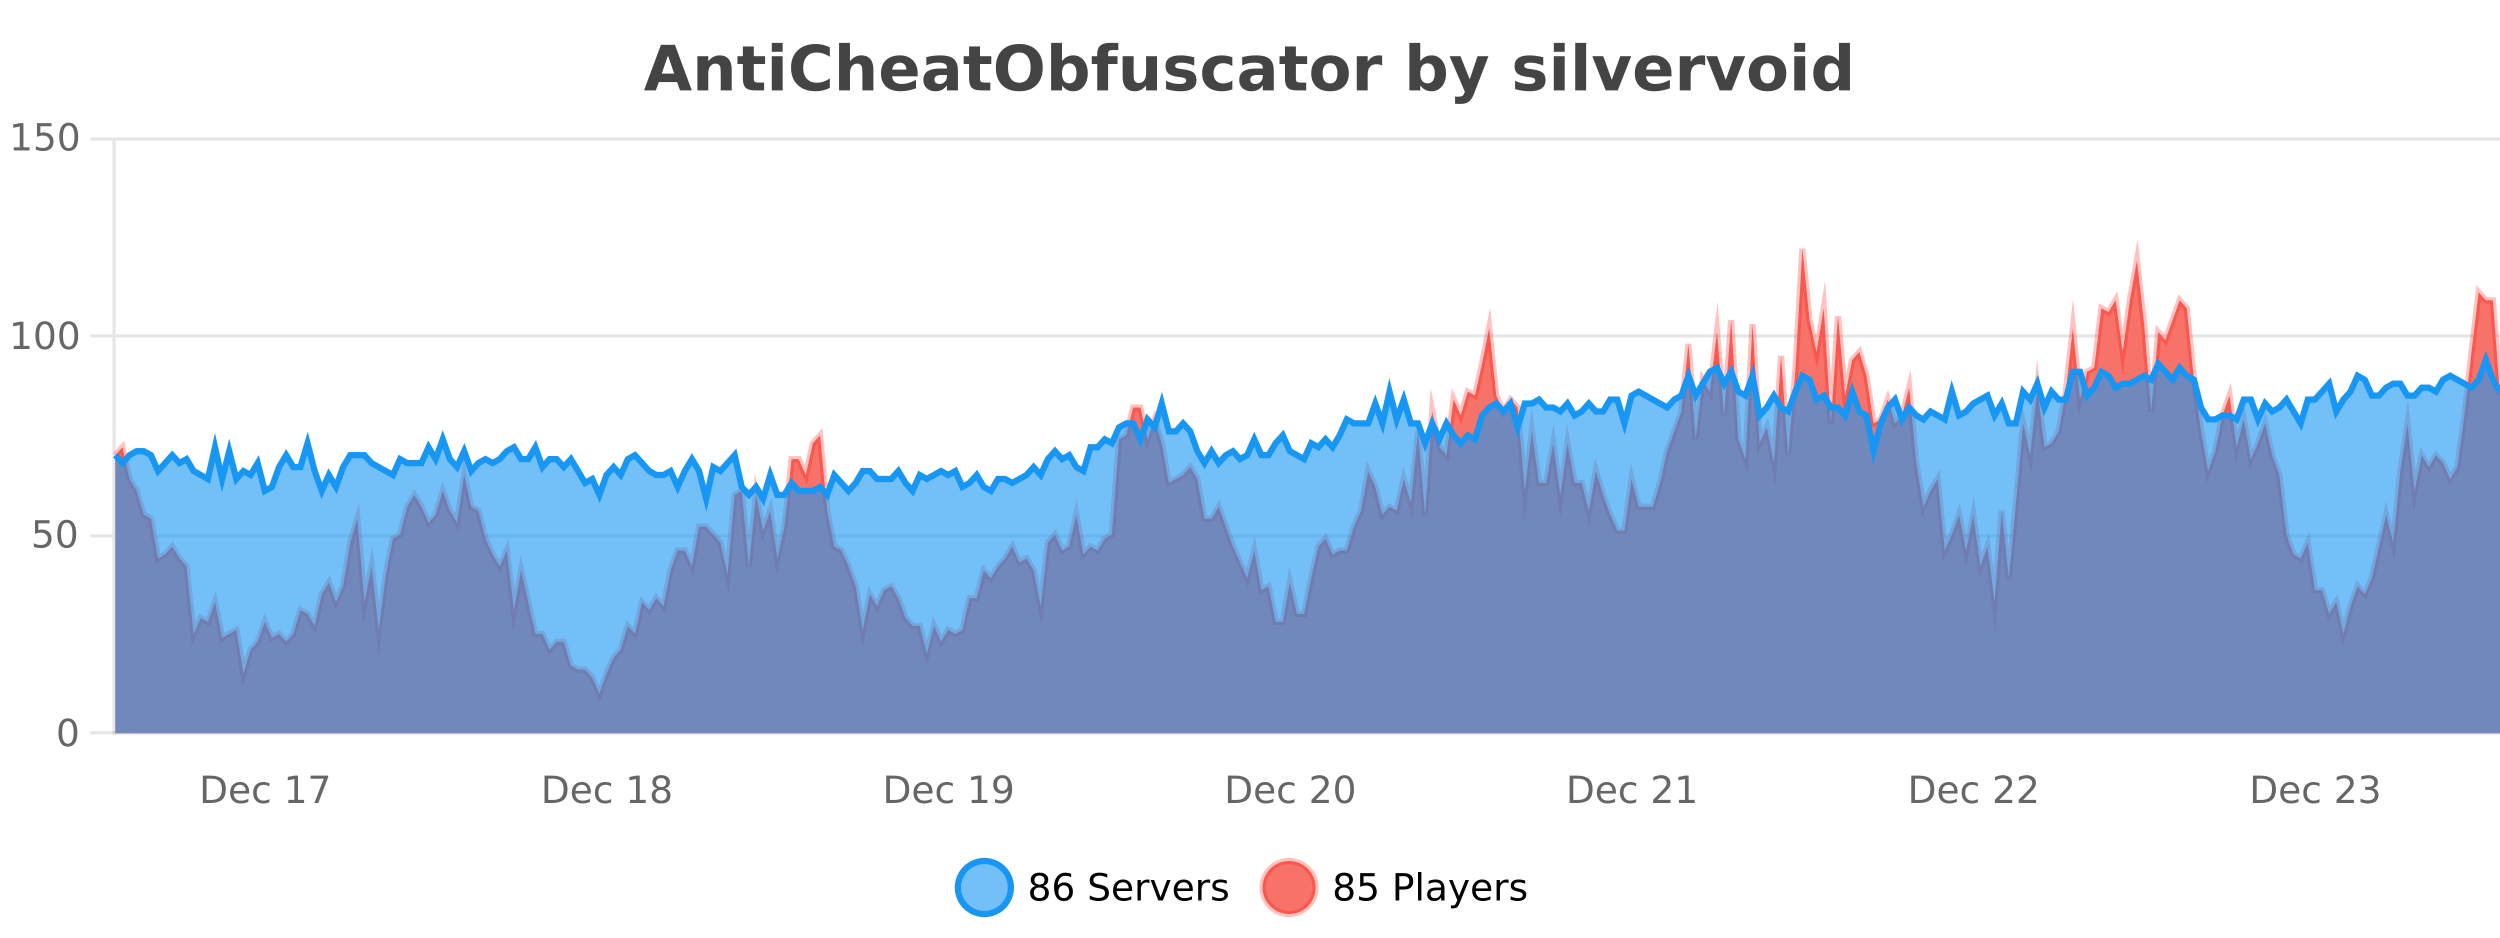 <?xml version="1.0" encoding="UTF-8"?>
<svg xmlns="http://www.w3.org/2000/svg" xmlns:xlink="http://www.w3.org/1999/xlink" width="800pt" height="300pt" viewBox="0 0 800 300" version="1.1">
<defs>
<clipPath id="clip1">
  <path d="M 278 263 L 352 263 L 352 300 L 278 300 Z M 278 263 "/>
</clipPath>
<clipPath id="clip2">
  <path d="M 375 263 L 450 263 L 450 300 L 375 300 Z M 375 263 "/>
</clipPath>
<clipPath id="clip3">
  <path d="M 36.906 79 L 800 79 L 800 234.602 L 36.906 234.602 Z M 36.906 79 "/>
</clipPath>
<clipPath id="clip4">
  <path d="M 35.906 51 L 800 51 L 800 235.602 L 35.906 235.602 Z M 35.906 51 "/>
</clipPath>
<clipPath id="clip5">
  <path d="M 36.906 115 L 800 115 L 800 234.602 L 36.906 234.602 Z M 36.906 115 "/>
</clipPath>
<clipPath id="clip6">
  <path d="M 35.906 86 L 800 86 L 800 188 L 35.906 188 Z M 35.906 86 "/>
</clipPath>
</defs>
<g id="surface1177021">
<rect x="0" y="0" width="800" height="300" style="fill:rgb(100%,100%,100%);fill-opacity:1;stroke:none;"/>
<path style="fill:none;stroke-width:1;stroke-linecap:butt;stroke-linejoin:miter;stroke:rgb(0%,0%,0%);stroke-opacity:0.098;stroke-miterlimit:10;" d="M 37 234.5 L 800 234.5 "/>
<path style="fill:none;stroke-width:1;stroke-linecap:butt;stroke-linejoin:miter;stroke:rgb(0%,0%,0%);stroke-opacity:0.098;stroke-miterlimit:10;" d="M 28.906 234.5 L 36 234.5 "/>
<path style="fill:none;stroke-width:1;stroke-linecap:butt;stroke-linejoin:miter;stroke:rgb(0%,0%,0%);stroke-opacity:0.098;stroke-miterlimit:10;" d="M 37 171.5 L 800 171.5 "/>
<path style="fill:none;stroke-width:1;stroke-linecap:butt;stroke-linejoin:miter;stroke:rgb(0%,0%,0%);stroke-opacity:0.098;stroke-miterlimit:10;" d="M 28.906 171.5 L 36 171.5 "/>
<path style="fill:none;stroke-width:1;stroke-linecap:butt;stroke-linejoin:miter;stroke:rgb(0%,0%,0%);stroke-opacity:0.098;stroke-miterlimit:10;" d="M 37 107.5 L 800 107.5 "/>
<path style="fill:none;stroke-width:1;stroke-linecap:butt;stroke-linejoin:miter;stroke:rgb(0%,0%,0%);stroke-opacity:0.098;stroke-miterlimit:10;" d="M 28.906 107.5 L 36 107.5 "/>
<path style="fill:none;stroke-width:1;stroke-linecap:butt;stroke-linejoin:miter;stroke:rgb(0%,0%,0%);stroke-opacity:0.098;stroke-miterlimit:10;" d="M 37 44.5 L 800 44.5 "/>
<path style="fill:none;stroke-width:1;stroke-linecap:butt;stroke-linejoin:miter;stroke:rgb(0%,0%,0%);stroke-opacity:0.098;stroke-miterlimit:10;" d="M 28.906 44.5 L 36 44.5 "/>
<path style=" stroke:none;fill-rule:nonzero;fill:rgb(9.02%,58.824%,95.294%);fill-opacity:0.6;" d="M 323.488 284 C 323.488 288.688 319.688 292.484 315.004 292.484 C 310.316 292.484 306.52 288.688 306.52 284 C 306.52 279.312 310.316 275.516 315.004 275.516 C 319.688 275.516 323.488 279.312 323.488 284 Z M 323.488 284 "/>
<g clip-path="url(#clip1)" clip-rule="nonzero">
<path style="fill:none;stroke-width:2;stroke-linecap:butt;stroke-linejoin:miter;stroke:rgb(9.02%,58.824%,95.294%);stroke-opacity:1;stroke-miterlimit:10;" d="M 323.488 284 C 323.488 288.688 319.688 292.484 315.004 292.484 C 310.316 292.484 306.52 288.688 306.52 284 C 306.52 279.312 310.316 275.516 315.004 275.516 C 319.688 275.516 323.488 279.312 323.488 284 Z M 323.488 284 "/>
</g>
<path style=" stroke:none;fill-rule:nonzero;fill:rgb(0%,0%,0%);fill-opacity:1;" d="M 332.633 284 C 332.07 284 331.625 284.152 331.305 284.453 C 330.98 284.758 330.82 285.168 330.82 285.688 C 330.82 286.219 330.98 286.637 331.305 286.938 C 331.625 287.242 332.07 287.391 332.633 287.391 C 333.195 287.391 333.637 287.242 333.961 286.938 C 334.281 286.637 334.445 286.219 334.445 285.688 C 334.445 285.168 334.281 284.758 333.961 284.453 C 333.648 284.152 333.203 284 332.633 284 Z M 331.445 283.5 C 330.945 283.375 330.547 283.141 330.258 282.797 C 329.977 282.445 329.836 282.016 329.836 281.516 C 329.836 280.82 330.086 280.266 330.586 279.859 C 331.086 279.453 331.766 279.25 332.633 279.25 C 333.508 279.25 334.188 279.453 334.68 279.859 C 335.18 280.266 335.43 280.82 335.43 281.516 C 335.43 282.016 335.289 282.445 335.008 282.797 C 334.727 283.141 334.328 283.375 333.82 283.5 C 334.391 283.637 334.836 283.898 335.148 284.281 C 335.469 284.668 335.633 285.137 335.633 285.688 C 335.633 286.543 335.371 287.199 334.852 287.656 C 334.34 288.105 333.602 288.328 332.633 288.328 C 331.672 288.328 330.934 288.105 330.414 287.656 C 329.891 287.199 329.633 286.543 329.633 285.688 C 329.633 285.137 329.793 284.668 330.117 284.281 C 330.438 283.898 330.883 283.637 331.445 283.5 Z M 331.023 281.625 C 331.023 282.086 331.164 282.438 331.445 282.688 C 331.727 282.938 332.121 283.062 332.633 283.062 C 333.141 283.062 333.539 282.938 333.82 282.688 C 334.109 282.438 334.258 282.086 334.258 281.625 C 334.258 281.18 334.109 280.828 333.82 280.578 C 333.539 280.32 333.141 280.188 332.633 280.188 C 332.121 280.188 331.727 280.32 331.445 280.578 C 331.164 280.828 331.023 281.18 331.023 281.625 Z M 340.422 283.312 C 339.891 283.312 339.469 283.496 339.156 283.859 C 338.844 284.227 338.688 284.719 338.688 285.344 C 338.688 285.98 338.844 286.48 339.156 286.844 C 339.469 287.211 339.891 287.391 340.422 287.391 C 340.953 287.391 341.367 287.211 341.672 286.844 C 341.984 286.48 342.141 285.98 342.141 285.344 C 342.141 284.719 341.984 284.227 341.672 283.859 C 341.367 283.496 340.953 283.312 340.422 283.312 Z M 342.766 279.594 L 342.766 280.672 C 342.461 280.539 342.16 280.434 341.859 280.359 C 341.555 280.289 341.258 280.25 340.969 280.25 C 340.188 280.25 339.586 280.516 339.172 281.047 C 338.766 281.57 338.531 282.359 338.469 283.422 C 338.695 283.09 338.984 282.836 339.328 282.656 C 339.68 282.469 340.066 282.375 340.484 282.375 C 341.359 282.375 342.051 282.641 342.562 283.172 C 343.07 283.703 343.328 284.43 343.328 285.344 C 343.328 286.25 343.062 286.977 342.531 287.516 C 342 288.059 341.297 288.328 340.422 288.328 C 339.398 288.328 338.625 287.945 338.094 287.172 C 337.562 286.391 337.297 285.266 337.297 283.797 C 337.297 282.414 337.625 281.309 338.281 280.484 C 338.938 279.664 339.816 279.25 340.922 279.25 C 341.211 279.25 341.508 279.281 341.812 279.344 C 342.113 279.398 342.43 279.48 342.766 279.594 Z M 354.324 279.688 L 354.324 280.844 C 353.875 280.637 353.449 280.48 353.043 280.375 C 352.645 280.262 352.266 280.203 351.902 280.203 C 351.254 280.203 350.754 280.328 350.402 280.578 C 350.059 280.828 349.887 281.188 349.887 281.656 C 349.887 282.043 350 282.336 350.23 282.531 C 350.457 282.73 350.902 282.887 351.559 283 L 352.262 283.156 C 353.145 283.324 353.797 283.621 354.215 284.047 C 354.641 284.465 354.855 285.027 354.855 285.734 C 354.855 286.59 354.566 287.234 353.996 287.672 C 353.434 288.109 352.598 288.328 351.496 288.328 C 351.09 288.328 350.652 288.281 350.184 288.188 C 349.715 288.094 349.23 287.953 348.73 287.766 L 348.73 286.547 C 349.207 286.82 349.676 287.023 350.137 287.156 C 350.605 287.293 351.059 287.359 351.496 287.359 C 352.172 287.359 352.691 287.23 353.059 286.969 C 353.434 286.699 353.621 286.32 353.621 285.828 C 353.621 285.402 353.484 285.07 353.215 284.828 C 352.953 284.578 352.52 284.398 351.918 284.281 L 351.199 284.141 C 350.312 283.965 349.672 283.688 349.277 283.312 C 348.891 282.938 348.699 282.418 348.699 281.75 C 348.699 280.969 348.969 280.359 349.512 279.922 C 350.051 279.477 350.801 279.25 351.762 279.25 C 352.176 279.25 352.594 279.289 353.012 279.359 C 353.438 279.434 353.875 279.543 354.324 279.688 Z M 362.27 284.609 L 362.27 285.125 L 357.301 285.125 C 357.352 285.875 357.574 286.445 357.973 286.828 C 358.379 287.215 358.934 287.406 359.645 287.406 C 360.059 287.406 360.461 287.359 360.848 287.266 C 361.242 287.164 361.633 287.008 362.02 286.797 L 362.02 287.828 C 361.621 287.984 361.223 288.105 360.816 288.188 C 360.41 288.281 359.996 288.328 359.582 288.328 C 358.539 288.328 357.711 288.027 357.098 287.422 C 356.48 286.809 356.176 285.98 356.176 284.938 C 356.176 283.867 356.465 283.016 357.051 282.391 C 357.633 281.758 358.414 281.438 359.395 281.438 C 360.277 281.438 360.977 281.727 361.488 282.297 C 362.008 282.859 362.27 283.633 362.27 284.609 Z M 361.191 284.281 C 361.18 283.699 361.012 283.23 360.691 282.875 C 360.367 282.523 359.941 282.344 359.41 282.344 C 358.805 282.344 358.32 282.516 357.957 282.859 C 357.602 283.203 357.398 283.684 357.348 284.297 Z M 367.84 282.594 C 367.715 282.531 367.578 282.484 367.434 282.453 C 367.297 282.414 367.141 282.391 366.965 282.391 C 366.359 282.391 365.891 282.59 365.559 282.984 C 365.234 283.383 365.074 283.953 365.074 284.703 L 365.074 288.156 L 363.996 288.156 L 363.996 281.594 L 365.074 281.594 L 365.074 282.609 C 365.301 282.215 365.598 281.922 365.965 281.734 C 366.328 281.539 366.77 281.438 367.293 281.438 C 367.363 281.438 367.441 281.445 367.527 281.453 C 367.621 281.465 367.719 281.48 367.824 281.5 Z M 368.195 281.594 L 369.336 281.594 L 371.383 287.094 L 373.445 281.594 L 374.586 281.594 L 372.117 288.156 L 370.648 288.156 Z M 381.688 284.609 L 381.688 285.125 L 376.719 285.125 C 376.77 285.875 376.992 286.445 377.391 286.828 C 377.797 287.215 378.352 287.406 379.062 287.406 C 379.477 287.406 379.879 287.359 380.266 287.266 C 380.66 287.164 381.051 287.008 381.438 286.797 L 381.438 287.828 C 381.039 287.984 380.641 288.105 380.234 288.188 C 379.828 288.281 379.414 288.328 379 288.328 C 377.957 288.328 377.129 288.027 376.516 287.422 C 375.898 286.809 375.594 285.98 375.594 284.938 C 375.594 283.867 375.883 283.016 376.469 282.391 C 377.051 281.758 377.832 281.438 378.812 281.438 C 379.695 281.438 380.395 281.727 380.906 282.297 C 381.426 282.859 381.688 283.633 381.688 284.609 Z M 380.609 284.281 C 380.598 283.699 380.43 283.23 380.109 282.875 C 379.785 282.523 379.359 282.344 378.828 282.344 C 378.223 282.344 377.738 282.516 377.375 282.859 C 377.02 283.203 376.816 283.684 376.766 284.297 Z M 387.258 282.594 C 387.133 282.531 386.996 282.484 386.852 282.453 C 386.715 282.414 386.559 282.391 386.383 282.391 C 385.777 282.391 385.309 282.59 384.977 282.984 C 384.652 283.383 384.492 283.953 384.492 284.703 L 384.492 288.156 L 383.414 288.156 L 383.414 281.594 L 384.492 281.594 L 384.492 282.609 C 384.719 282.215 385.016 281.922 385.383 281.734 C 385.746 281.539 386.188 281.438 386.711 281.438 C 386.781 281.438 386.859 281.445 386.945 281.453 C 387.039 281.465 387.137 281.48 387.242 281.5 Z M 392.566 281.781 L 392.566 282.812 C 392.262 282.656 391.945 282.543 391.613 282.469 C 391.289 282.387 390.949 282.344 390.598 282.344 C 390.066 282.344 389.664 282.43 389.395 282.594 C 389.121 282.75 388.988 282.996 388.988 283.328 C 388.988 283.578 389.082 283.777 389.27 283.922 C 389.465 284.059 389.855 284.188 390.441 284.312 L 390.801 284.406 C 391.57 284.562 392.117 284.793 392.441 285.094 C 392.762 285.398 392.926 285.812 392.926 286.344 C 392.926 286.961 392.68 287.445 392.191 287.797 C 391.711 288.152 391.051 288.328 390.207 288.328 C 389.852 288.328 389.48 288.289 389.098 288.219 C 388.723 288.156 388.324 288.059 387.91 287.922 L 387.91 286.797 C 388.305 287.008 388.695 287.164 389.082 287.266 C 389.465 287.371 389.852 287.422 390.238 287.422 C 390.738 287.422 391.121 287.34 391.395 287.172 C 391.676 286.996 391.816 286.746 391.816 286.422 C 391.816 286.133 391.715 285.906 391.52 285.75 C 391.32 285.594 390.887 285.445 390.223 285.297 L 389.848 285.219 C 389.18 285.074 388.695 284.855 388.395 284.562 C 388.102 284.273 387.957 283.875 387.957 283.375 C 387.957 282.75 388.176 282.273 388.613 281.938 C 389.051 281.605 389.668 281.438 390.473 281.438 C 390.867 281.438 391.242 281.469 391.598 281.531 C 391.949 281.586 392.273 281.668 392.566 281.781 Z M 325.004 277.016 "/>
<path style=" stroke:none;fill-rule:nonzero;fill:rgb(96.863%,44.706%,40.784%);fill-opacity:1;" d="M 420.988 284 C 420.988 288.688 417.191 292.484 412.504 292.484 C 407.82 292.484 404.02 288.688 404.02 284 C 404.02 279.312 407.82 275.516 412.504 275.516 C 417.191 275.516 420.988 279.312 420.988 284 Z M 420.988 284 "/>
<g clip-path="url(#clip2)" clip-rule="nonzero">
<path style="fill:none;stroke-width:2;stroke-linecap:butt;stroke-linejoin:miter;stroke:rgb(100%,4.706%,0%);stroke-opacity:0.247;stroke-miterlimit:10;" d="M 420.988 284 C 420.988 288.688 417.191 292.484 412.504 292.484 C 407.82 292.484 404.02 288.688 404.02 284 C 404.02 279.312 407.82 275.516 412.504 275.516 C 417.191 275.516 420.988 279.312 420.988 284 Z M 420.988 284 "/>
</g>
<path style=" stroke:none;fill-rule:nonzero;fill:rgb(0%,0%,0%);fill-opacity:1;" d="M 430.133 284 C 429.57 284 429.125 284.152 428.805 284.453 C 428.48 284.758 428.32 285.168 428.32 285.688 C 428.32 286.219 428.48 286.637 428.805 286.938 C 429.125 287.242 429.57 287.391 430.133 287.391 C 430.695 287.391 431.137 287.242 431.461 286.938 C 431.781 286.637 431.945 286.219 431.945 285.688 C 431.945 285.168 431.781 284.758 431.461 284.453 C 431.148 284.152 430.703 284 430.133 284 Z M 428.945 283.5 C 428.445 283.375 428.047 283.141 427.758 282.797 C 427.477 282.445 427.336 282.016 427.336 281.516 C 427.336 280.82 427.586 280.266 428.086 279.859 C 428.586 279.453 429.266 279.25 430.133 279.25 C 431.008 279.25 431.688 279.453 432.18 279.859 C 432.68 280.266 432.93 280.82 432.93 281.516 C 432.93 282.016 432.789 282.445 432.508 282.797 C 432.227 283.141 431.828 283.375 431.32 283.5 C 431.891 283.637 432.336 283.898 432.648 284.281 C 432.969 284.668 433.133 285.137 433.133 285.688 C 433.133 286.543 432.871 287.199 432.352 287.656 C 431.84 288.105 431.102 288.328 430.133 288.328 C 429.172 288.328 428.434 288.105 427.914 287.656 C 427.391 287.199 427.133 286.543 427.133 285.688 C 427.133 285.137 427.293 284.668 427.617 284.281 C 427.938 283.898 428.383 283.637 428.945 283.5 Z M 428.523 281.625 C 428.523 282.086 428.664 282.438 428.945 282.688 C 429.227 282.938 429.621 283.062 430.133 283.062 C 430.641 283.062 431.039 282.938 431.32 282.688 C 431.609 282.438 431.758 282.086 431.758 281.625 C 431.758 281.18 431.609 280.828 431.32 280.578 C 431.039 280.32 430.641 280.188 430.133 280.188 C 429.621 280.188 429.227 280.32 428.945 280.578 C 428.664 280.828 428.523 281.18 428.523 281.625 Z M 435.25 279.406 L 439.891 279.406 L 439.891 280.406 L 436.328 280.406 L 436.328 282.547 C 436.504 282.484 436.676 282.445 436.844 282.422 C 437.02 282.391 437.191 282.375 437.359 282.375 C 438.336 282.375 439.113 282.648 439.688 283.188 C 440.258 283.719 440.547 284.438 440.547 285.344 C 440.547 286.293 440.25 287.027 439.656 287.547 C 439.07 288.07 438.25 288.328 437.188 288.328 C 436.812 288.328 436.43 288.297 436.047 288.234 C 435.672 288.172 435.281 288.078 434.875 287.953 L 434.875 286.766 C 435.227 286.953 435.594 287.094 435.969 287.188 C 436.344 287.281 436.738 287.328 437.156 287.328 C 437.832 287.328 438.367 287.152 438.766 286.797 C 439.16 286.445 439.359 285.961 439.359 285.344 C 439.359 284.742 439.16 284.262 438.766 283.906 C 438.367 283.555 437.832 283.375 437.156 283.375 C 436.844 283.375 436.523 283.414 436.203 283.484 C 435.891 283.547 435.57 283.652 435.25 283.797 Z M 447.762 280.375 L 447.762 283.672 L 449.246 283.672 C 449.797 283.672 450.223 283.531 450.527 283.25 C 450.828 282.961 450.98 282.547 450.98 282.016 C 450.98 281.496 450.828 281.094 450.527 280.812 C 450.223 280.523 449.797 280.375 449.246 280.375 Z M 446.574 279.406 L 449.246 279.406 C 450.234 279.406 450.98 279.633 451.48 280.078 C 451.98 280.516 452.23 281.164 452.23 282.016 C 452.23 282.883 451.98 283.539 451.48 283.984 C 450.98 284.422 450.234 284.641 449.246 284.641 L 447.762 284.641 L 447.762 288.156 L 446.574 288.156 Z M 453.766 279.031 L 454.844 279.031 L 454.844 288.156 L 453.766 288.156 Z M 460.082 284.859 C 459.215 284.859 458.613 284.961 458.27 285.156 C 457.934 285.355 457.77 285.695 457.77 286.172 C 457.77 286.559 457.895 286.867 458.145 287.094 C 458.402 287.312 458.746 287.422 459.176 287.422 C 459.777 287.422 460.258 287.215 460.613 286.797 C 460.977 286.371 461.16 285.805 461.16 285.094 L 461.16 284.859 Z M 462.238 284.406 L 462.238 288.156 L 461.16 288.156 L 461.16 287.156 C 460.91 287.555 460.602 287.852 460.238 288.047 C 459.871 288.234 459.426 288.328 458.895 288.328 C 458.215 288.328 457.68 288.141 457.285 287.766 C 456.887 287.383 456.691 286.875 456.691 286.25 C 456.691 285.512 456.934 284.953 457.426 284.578 C 457.926 284.203 458.664 284.016 459.645 284.016 L 461.16 284.016 L 461.16 283.906 C 461.16 283.406 460.992 283.023 460.66 282.75 C 460.336 282.48 459.883 282.344 459.301 282.344 C 458.926 282.344 458.555 282.391 458.191 282.484 C 457.836 282.578 457.496 282.715 457.176 282.891 L 457.176 281.891 C 457.57 281.734 457.949 281.621 458.316 281.547 C 458.691 281.477 459.055 281.438 459.41 281.438 C 460.355 281.438 461.066 281.684 461.535 282.172 C 462.004 282.664 462.238 283.406 462.238 284.406 Z M 467.188 288.766 C 466.883 289.547 466.586 290.055 466.297 290.297 C 466.004 290.535 465.617 290.656 465.141 290.656 L 464.281 290.656 L 464.281 289.75 L 464.906 289.75 C 465.207 289.75 465.438 289.676 465.594 289.531 C 465.758 289.395 465.941 289.066 466.141 288.547 L 466.344 288.047 L 463.688 281.594 L 464.828 281.594 L 466.875 286.719 L 468.938 281.594 L 470.078 281.594 Z M 477.18 284.609 L 477.18 285.125 L 472.211 285.125 C 472.262 285.875 472.484 286.445 472.883 286.828 C 473.289 287.215 473.844 287.406 474.555 287.406 C 474.969 287.406 475.371 287.359 475.758 287.266 C 476.152 287.164 476.543 287.008 476.93 286.797 L 476.93 287.828 C 476.531 287.984 476.133 288.105 475.727 288.188 C 475.32 288.281 474.906 288.328 474.492 288.328 C 473.449 288.328 472.621 288.027 472.008 287.422 C 471.391 286.809 471.086 285.98 471.086 284.938 C 471.086 283.867 471.375 283.016 471.961 282.391 C 472.543 281.758 473.324 281.438 474.305 281.438 C 475.188 281.438 475.887 281.727 476.398 282.297 C 476.918 282.859 477.18 283.633 477.18 284.609 Z M 476.102 284.281 C 476.09 283.699 475.922 283.23 475.602 282.875 C 475.277 282.523 474.852 282.344 474.32 282.344 C 473.715 282.344 473.23 282.516 472.867 282.859 C 472.512 283.203 472.309 283.684 472.258 284.297 Z M 482.75 282.594 C 482.625 282.531 482.488 282.484 482.344 282.453 C 482.207 282.414 482.051 282.391 481.875 282.391 C 481.27 282.391 480.801 282.59 480.469 282.984 C 480.145 283.383 479.984 283.953 479.984 284.703 L 479.984 288.156 L 478.906 288.156 L 478.906 281.594 L 479.984 281.594 L 479.984 282.609 C 480.211 282.215 480.508 281.922 480.875 281.734 C 481.238 281.539 481.68 281.438 482.203 281.438 C 482.273 281.438 482.352 281.445 482.438 281.453 C 482.531 281.465 482.629 281.48 482.734 281.5 Z M 488.055 281.781 L 488.055 282.812 C 487.75 282.656 487.434 282.543 487.102 282.469 C 486.777 282.387 486.438 282.344 486.086 282.344 C 485.555 282.344 485.152 282.43 484.883 282.594 C 484.609 282.75 484.477 282.996 484.477 283.328 C 484.477 283.578 484.57 283.777 484.758 283.922 C 484.953 284.059 485.344 284.188 485.93 284.312 L 486.289 284.406 C 487.059 284.562 487.605 284.793 487.93 285.094 C 488.25 285.398 488.414 285.812 488.414 286.344 C 488.414 286.961 488.168 287.445 487.68 287.797 C 487.199 288.152 486.539 288.328 485.695 288.328 C 485.34 288.328 484.969 288.289 484.586 288.219 C 484.211 288.156 483.812 288.059 483.398 287.922 L 483.398 286.797 C 483.793 287.008 484.184 287.164 484.57 287.266 C 484.953 287.371 485.34 287.422 485.727 287.422 C 486.227 287.422 486.609 287.34 486.883 287.172 C 487.164 286.996 487.305 286.746 487.305 286.422 C 487.305 286.133 487.203 285.906 487.008 285.75 C 486.809 285.594 486.375 285.445 485.711 285.297 L 485.336 285.219 C 484.668 285.074 484.184 284.855 483.883 284.562 C 483.59 284.273 483.445 283.875 483.445 283.375 C 483.445 282.75 483.664 282.273 484.102 281.938 C 484.539 281.605 485.156 281.438 485.961 281.438 C 486.355 281.438 486.73 281.469 487.086 281.531 C 487.438 281.586 487.762 281.668 488.055 281.781 Z M 422.504 277.016 "/>
<path style=" stroke:none;fill-rule:nonzero;fill:rgb(26.667%,26.667%,26.667%);fill-opacity:1;" d="M 216.688 26.266 L 210.812 26.266 L 209.875 28.922 L 206.094 28.922 L 211.5 14.344 L 215.984 14.344 L 221.375 28.922 L 217.609 28.922 Z M 211.75 23.562 L 215.734 23.562 L 213.75 17.766 Z M 234.148 22.266 L 234.148 28.922 L 230.633 28.922 L 230.633 23.828 C 230.633 22.883 230.609 22.23 230.57 21.875 C 230.527 21.512 230.453 21.246 230.352 21.078 C 230.215 20.852 230.027 20.672 229.789 20.547 C 229.559 20.422 229.293 20.359 228.992 20.359 C 228.262 20.359 227.688 20.641 227.273 21.203 C 226.855 21.766 226.648 22.547 226.648 23.547 L 226.648 28.922 L 223.164 28.922 L 223.164 17.984 L 226.648 17.984 L 226.648 19.578 C 227.18 18.945 227.742 18.477 228.336 18.172 C 228.93 17.871 229.578 17.719 230.289 17.719 C 231.559 17.719 232.516 18.109 233.164 18.891 C 233.82 19.664 234.148 20.789 234.148 22.266 Z M 241.219 14.875 L 241.219 17.984 L 244.828 17.984 L 244.828 20.484 L 241.219 20.484 L 241.219 25.125 C 241.219 25.637 241.316 25.98 241.516 26.156 C 241.723 26.336 242.125 26.422 242.719 26.422 L 244.516 26.422 L 244.516 28.922 L 241.516 28.922 C 240.141 28.922 239.16 28.637 238.578 28.062 C 238.004 27.48 237.719 26.5 237.719 25.125 L 237.719 20.484 L 235.984 20.484 L 235.984 17.984 L 237.719 17.984 L 237.719 14.875 Z M 246.965 17.984 L 250.449 17.984 L 250.449 28.922 L 246.965 28.922 Z M 246.965 13.719 L 250.449 13.719 L 250.449 16.578 L 246.965 16.578 Z M 265.539 28.125 C 264.84 28.48 264.117 28.746 263.367 28.922 C 262.625 29.109 261.844 29.203 261.023 29.203 C 258.594 29.203 256.672 28.527 255.258 27.172 C 253.84 25.809 253.133 23.965 253.133 21.641 C 253.133 19.32 253.84 17.48 255.258 16.125 C 256.672 14.762 258.594 14.078 261.023 14.078 C 261.844 14.078 262.625 14.172 263.367 14.359 C 264.117 14.539 264.84 14.805 265.539 15.156 L 265.539 18.172 C 264.84 17.703 264.152 17.359 263.477 17.141 C 262.797 16.914 262.086 16.797 261.336 16.797 C 259.992 16.797 258.934 17.23 258.164 18.094 C 257.402 18.949 257.023 20.133 257.023 21.641 C 257.023 23.152 257.402 24.34 258.164 25.203 C 258.934 26.059 259.992 26.484 261.336 26.484 C 262.086 26.484 262.797 26.375 263.477 26.156 C 264.152 25.93 264.84 25.578 265.539 25.109 Z M 279.484 22.266 L 279.484 28.922 L 275.969 28.922 L 275.969 23.844 C 275.969 22.887 275.945 22.23 275.906 21.875 C 275.863 21.512 275.789 21.246 275.688 21.078 C 275.551 20.852 275.363 20.672 275.125 20.547 C 274.895 20.422 274.629 20.359 274.328 20.359 C 273.598 20.359 273.023 20.641 272.609 21.203 C 272.191 21.766 271.984 22.547 271.984 23.547 L 271.984 28.922 L 268.5 28.922 L 268.5 13.719 L 271.984 13.719 L 271.984 19.578 C 272.516 18.945 273.078 18.477 273.672 18.172 C 274.266 17.871 274.914 17.719 275.625 17.719 C 276.895 17.719 277.852 18.109 278.5 18.891 C 279.156 19.664 279.484 20.789 279.484 22.266 Z M 293.641 23.422 L 293.641 24.422 L 285.469 24.422 C 285.551 25.246 285.848 25.859 286.359 26.266 C 286.867 26.672 287.578 26.875 288.484 26.875 C 289.223 26.875 289.977 26.766 290.75 26.547 C 291.52 26.328 292.312 26 293.125 25.562 L 293.125 28.25 C 292.301 28.562 291.473 28.797 290.641 28.953 C 289.816 29.117 288.992 29.203 288.172 29.203 C 286.191 29.203 284.648 28.703 283.547 27.703 C 282.453 26.695 281.906 25.281 281.906 23.469 C 281.906 21.68 282.441 20.273 283.516 19.25 C 284.598 18.23 286.082 17.719 287.969 17.719 C 289.688 17.719 291.062 18.242 292.094 19.281 C 293.125 20.312 293.641 21.695 293.641 23.422 Z M 290.047 22.266 C 290.047 21.602 289.852 21.062 289.469 20.656 C 289.082 20.25 288.578 20.047 287.953 20.047 C 287.273 20.047 286.723 20.242 286.297 20.625 C 285.879 21 285.617 21.547 285.516 22.266 Z M 301.191 24 C 300.461 24 299.914 24.125 299.551 24.375 C 299.184 24.617 299.004 24.98 299.004 25.469 C 299.004 25.906 299.148 26.25 299.441 26.5 C 299.742 26.75 300.152 26.875 300.676 26.875 C 301.332 26.875 301.883 26.641 302.332 26.172 C 302.789 25.703 303.02 25.117 303.02 24.406 L 303.02 24 Z M 306.535 22.688 L 306.535 28.922 L 303.02 28.922 L 303.02 27.297 C 302.551 27.965 302.02 28.449 301.426 28.75 C 300.84 29.051 300.129 29.203 299.285 29.203 C 298.16 29.203 297.242 28.875 296.535 28.219 C 295.824 27.555 295.473 26.695 295.473 25.641 C 295.473 24.359 295.91 23.422 296.785 22.828 C 297.668 22.227 299.059 21.922 300.957 21.922 L 303.02 21.922 L 303.02 21.641 C 303.02 21.09 302.801 20.688 302.363 20.438 C 301.926 20.18 301.242 20.047 300.316 20.047 C 299.566 20.047 298.867 20.125 298.223 20.281 C 297.574 20.43 296.977 20.648 296.426 20.938 L 296.426 18.281 C 297.176 18.094 297.926 17.953 298.676 17.859 C 299.434 17.766 300.195 17.719 300.957 17.719 C 302.926 17.719 304.348 18.109 305.223 18.891 C 306.098 19.664 306.535 20.93 306.535 22.688 Z M 313.609 14.875 L 313.609 17.984 L 317.219 17.984 L 317.219 20.484 L 313.609 20.484 L 313.609 25.125 C 313.609 25.637 313.707 25.98 313.906 26.156 C 314.113 26.336 314.516 26.422 315.109 26.422 L 316.906 26.422 L 316.906 28.922 L 313.906 28.922 C 312.531 28.922 311.551 28.637 310.969 28.062 C 310.395 27.48 310.109 26.5 310.109 25.125 L 310.109 20.484 L 308.375 20.484 L 308.375 17.984 L 310.109 17.984 L 310.109 14.875 Z M 326.172 16.797 C 325.023 16.797 324.133 17.227 323.5 18.078 C 322.875 18.922 322.562 20.109 322.562 21.641 C 322.562 23.172 322.875 24.367 323.5 25.219 C 324.133 26.062 325.023 26.484 326.172 26.484 C 327.316 26.484 328.207 26.062 328.844 25.219 C 329.477 24.367 329.797 23.172 329.797 21.641 C 329.797 20.109 329.477 18.922 328.844 18.078 C 328.207 17.227 327.316 16.797 326.172 16.797 Z M 326.172 14.078 C 328.516 14.078 330.348 14.75 331.672 16.094 C 333.004 17.43 333.672 19.277 333.672 21.641 C 333.672 24.008 333.004 25.859 331.672 27.203 C 330.348 28.539 328.516 29.203 326.172 29.203 C 323.828 29.203 321.988 28.539 320.656 27.203 C 319.332 25.859 318.672 24.008 318.672 21.641 C 318.672 19.277 319.332 17.43 320.656 16.094 C 321.988 14.75 323.828 14.078 326.172 14.078 Z M 342.172 26.672 C 342.922 26.672 343.492 26.402 343.891 25.859 C 344.285 25.309 344.484 24.512 344.484 23.469 C 344.484 22.43 344.285 21.637 343.891 21.094 C 343.492 20.543 342.922 20.266 342.172 20.266 C 341.422 20.266 340.844 20.543 340.438 21.094 C 340.039 21.637 339.844 22.43 339.844 23.469 C 339.844 24.5 340.039 25.293 340.438 25.844 C 340.844 26.398 341.422 26.672 342.172 26.672 Z M 339.844 19.578 C 340.332 18.945 340.867 18.477 341.453 18.172 C 342.035 17.871 342.707 17.719 343.469 17.719 C 344.82 17.719 345.93 18.258 346.797 19.328 C 347.66 20.402 348.094 21.781 348.094 23.469 C 348.094 25.148 347.66 26.523 346.797 27.594 C 345.93 28.668 344.82 29.203 343.469 29.203 C 342.707 29.203 342.035 29.051 341.453 28.75 C 340.867 28.449 340.332 27.98 339.844 27.344 L 339.844 28.922 L 336.359 28.922 L 336.359 13.719 L 339.844 13.719 Z M 357.863 13.719 L 357.863 16.016 L 355.926 16.016 C 355.434 16.016 355.09 16.109 354.895 16.297 C 354.695 16.477 354.598 16.781 354.598 17.219 L 354.598 17.984 L 357.598 17.984 L 357.598 20.484 L 354.598 20.484 L 354.598 28.922 L 351.113 28.922 L 351.113 20.484 L 349.363 20.484 L 349.363 17.984 L 351.113 17.984 L 351.113 17.219 C 351.113 16.031 351.441 15.152 352.098 14.578 C 352.762 14.008 353.793 13.719 355.191 13.719 Z M 359.25 24.656 L 359.25 17.984 L 362.766 17.984 L 362.766 19.078 C 362.766 19.672 362.758 20.418 362.75 21.312 C 362.75 22.211 362.75 22.805 362.75 23.094 C 362.75 23.98 362.77 24.617 362.812 25 C 362.863 25.387 362.941 25.668 363.047 25.844 C 363.191 26.074 363.379 26.25 363.609 26.375 C 363.836 26.5 364.102 26.562 364.406 26.562 C 365.133 26.562 365.707 26.281 366.125 25.719 C 366.539 25.156 366.75 24.383 366.75 23.391 L 366.75 17.984 L 370.25 17.984 L 370.25 28.922 L 366.75 28.922 L 366.75 27.344 C 366.219 27.98 365.656 28.449 365.062 28.75 C 364.477 29.051 363.832 29.203 363.125 29.203 C 361.863 29.203 360.898 28.82 360.234 28.047 C 359.578 27.266 359.25 26.137 359.25 24.656 Z M 382.148 18.328 L 382.148 20.984 C 381.406 20.672 380.688 20.438 379.992 20.281 C 379.293 20.125 378.633 20.047 378.008 20.047 C 377.352 20.047 376.859 20.133 376.539 20.297 C 376.215 20.465 376.055 20.719 376.055 21.062 C 376.055 21.344 376.172 21.559 376.414 21.703 C 376.664 21.852 377.102 21.961 377.727 22.031 L 378.352 22.125 C 380.141 22.355 381.344 22.73 381.961 23.25 C 382.574 23.773 382.883 24.59 382.883 25.703 C 382.883 26.871 382.449 27.746 381.586 28.328 C 380.73 28.914 379.453 29.203 377.758 29.203 C 377.027 29.203 376.277 29.145 375.508 29.031 C 374.734 28.918 373.945 28.746 373.133 28.516 L 373.133 25.859 C 373.828 26.203 374.543 26.461 375.273 26.625 C 376 26.793 376.746 26.875 377.508 26.875 C 378.195 26.875 378.711 26.781 379.055 26.594 C 379.398 26.406 379.57 26.125 379.57 25.75 C 379.57 25.438 379.449 25.211 379.211 25.062 C 378.969 24.906 378.496 24.789 377.789 24.703 L 377.18 24.625 C 375.617 24.43 374.523 24.07 373.898 23.547 C 373.273 23.016 372.961 22.215 372.961 21.141 C 372.961 19.984 373.355 19.125 374.148 18.562 C 374.949 18 376.168 17.719 377.805 17.719 C 378.449 17.719 379.125 17.773 379.836 17.875 C 380.543 17.969 381.312 18.121 382.148 18.328 Z M 394.348 18.328 L 394.348 21.172 C 393.879 20.852 393.402 20.609 392.926 20.453 C 392.445 20.297 391.945 20.219 391.426 20.219 C 390.457 20.219 389.695 20.508 389.145 21.078 C 388.602 21.641 388.332 22.438 388.332 23.469 C 388.332 24.492 388.602 25.289 389.145 25.859 C 389.695 26.422 390.457 26.703 391.426 26.703 C 391.977 26.703 392.496 26.625 392.988 26.469 C 393.477 26.305 393.93 26.059 394.348 25.734 L 394.348 28.594 C 393.805 28.805 393.254 28.953 392.691 29.047 C 392.129 29.148 391.559 29.203 390.988 29.203 C 389.02 29.203 387.477 28.699 386.363 27.688 C 385.246 26.68 384.691 25.273 384.691 23.469 C 384.691 21.656 385.246 20.246 386.363 19.234 C 387.477 18.227 389.02 17.719 390.988 17.719 C 391.559 17.719 392.121 17.773 392.676 17.875 C 393.238 17.969 393.793 18.121 394.348 18.328 Z M 402.266 24 C 401.535 24 400.988 24.125 400.625 24.375 C 400.258 24.617 400.078 24.98 400.078 25.469 C 400.078 25.906 400.223 26.25 400.516 26.5 C 400.816 26.75 401.227 26.875 401.75 26.875 C 402.406 26.875 402.957 26.641 403.406 26.172 C 403.863 25.703 404.094 25.117 404.094 24.406 L 404.094 24 Z M 407.609 22.688 L 407.609 28.922 L 404.094 28.922 L 404.094 27.297 C 403.625 27.965 403.094 28.449 402.5 28.75 C 401.914 29.051 401.203 29.203 400.359 29.203 C 399.234 29.203 398.316 28.875 397.609 28.219 C 396.898 27.555 396.547 26.695 396.547 25.641 C 396.547 24.359 396.984 23.422 397.859 22.828 C 398.742 22.227 400.133 21.922 402.031 21.922 L 404.094 21.922 L 404.094 21.641 C 404.094 21.09 403.875 20.688 403.438 20.438 C 403 20.18 402.316 20.047 401.391 20.047 C 400.641 20.047 399.941 20.125 399.297 20.281 C 398.648 20.43 398.051 20.648 397.5 20.938 L 397.5 18.281 C 398.25 18.094 399 17.953 399.75 17.859 C 400.508 17.766 401.27 17.719 402.031 17.719 C 404 17.719 405.422 18.109 406.297 18.891 C 407.172 19.664 407.609 20.93 407.609 22.688 Z M 414.684 14.875 L 414.684 17.984 L 418.293 17.984 L 418.293 20.484 L 414.684 20.484 L 414.684 25.125 C 414.684 25.637 414.781 25.98 414.98 26.156 C 415.188 26.336 415.59 26.422 416.184 26.422 L 417.98 26.422 L 417.98 28.922 L 414.98 28.922 C 413.605 28.922 412.625 28.637 412.043 28.062 C 411.469 27.48 411.184 26.5 411.184 25.125 L 411.184 20.484 L 409.449 20.484 L 409.449 17.984 L 411.184 17.984 L 411.184 14.875 Z M 425.633 20.219 C 424.852 20.219 424.258 20.5 423.852 21.062 C 423.445 21.617 423.242 22.418 423.242 23.469 C 423.242 24.512 423.445 25.312 423.852 25.875 C 424.258 26.43 424.852 26.703 425.633 26.703 C 426.391 26.703 426.969 26.43 427.367 25.875 C 427.773 25.312 427.977 24.512 427.977 23.469 C 427.977 22.418 427.773 21.617 427.367 21.062 C 426.969 20.5 426.391 20.219 425.633 20.219 Z M 425.633 17.719 C 427.508 17.719 428.969 18.23 430.023 19.25 C 431.086 20.262 431.617 21.668 431.617 23.469 C 431.617 25.262 431.086 26.668 430.023 27.688 C 428.969 28.699 427.508 29.203 425.633 29.203 C 423.734 29.203 422.258 28.699 421.195 27.688 C 420.133 26.668 419.602 25.262 419.602 23.469 C 419.602 21.668 420.133 20.262 421.195 19.25 C 422.258 18.23 423.734 17.719 425.633 17.719 Z M 442.297 20.969 C 441.984 20.824 441.676 20.719 441.375 20.656 C 441.07 20.586 440.77 20.547 440.469 20.547 C 439.562 20.547 438.863 20.836 438.375 21.406 C 437.895 21.98 437.656 22.805 437.656 23.875 L 437.656 28.922 L 434.172 28.922 L 434.172 17.984 L 437.656 17.984 L 437.656 19.781 C 438.102 19.062 438.617 18.543 439.203 18.219 C 439.785 17.887 440.484 17.719 441.297 17.719 C 441.422 17.719 441.551 17.727 441.688 17.734 C 441.82 17.746 442.02 17.766 442.281 17.797 Z M 456.812 26.672 C 457.562 26.672 458.133 26.402 458.531 25.859 C 458.926 25.309 459.125 24.512 459.125 23.469 C 459.125 22.43 458.926 21.637 458.531 21.094 C 458.133 20.543 457.562 20.266 456.812 20.266 C 456.062 20.266 455.484 20.543 455.078 21.094 C 454.68 21.637 454.484 22.43 454.484 23.469 C 454.484 24.5 454.68 25.293 455.078 25.844 C 455.484 26.398 456.062 26.672 456.812 26.672 Z M 454.484 19.578 C 454.973 18.945 455.508 18.477 456.094 18.172 C 456.676 17.871 457.348 17.719 458.109 17.719 C 459.461 17.719 460.57 18.258 461.438 19.328 C 462.301 20.402 462.734 21.781 462.734 23.469 C 462.734 25.148 462.301 26.523 461.438 27.594 C 460.57 28.668 459.461 29.203 458.109 29.203 C 457.348 29.203 456.676 29.051 456.094 28.75 C 455.508 28.449 454.973 27.98 454.484 27.344 L 454.484 28.922 L 451 28.922 L 451 13.719 L 454.484 13.719 Z M 463.875 17.984 L 467.359 17.984 L 470.312 25.406 L 472.812 17.984 L 476.297 17.984 L 471.703 29.953 C 471.242 31.172 470.703 32.02 470.078 32.5 C 469.461 32.988 468.656 33.234 467.656 33.234 L 465.625 33.234 L 465.625 30.938 L 466.719 30.938 C 467.312 30.938 467.742 30.844 468.016 30.656 C 468.285 30.469 468.492 30.129 468.641 29.641 L 468.75 29.344 Z M 493.844 18.328 L 493.844 20.984 C 493.102 20.672 492.383 20.438 491.688 20.281 C 490.988 20.125 490.328 20.047 489.703 20.047 C 489.047 20.047 488.555 20.133 488.234 20.297 C 487.91 20.465 487.75 20.719 487.75 21.062 C 487.75 21.344 487.867 21.559 488.109 21.703 C 488.359 21.852 488.797 21.961 489.422 22.031 L 490.047 22.125 C 491.836 22.355 493.039 22.73 493.656 23.25 C 494.27 23.773 494.578 24.59 494.578 25.703 C 494.578 26.871 494.145 27.746 493.281 28.328 C 492.426 28.914 491.148 29.203 489.453 29.203 C 488.723 29.203 487.973 29.145 487.203 29.031 C 486.43 28.918 485.641 28.746 484.828 28.516 L 484.828 25.859 C 485.523 26.203 486.238 26.461 486.969 26.625 C 487.695 26.793 488.441 26.875 489.203 26.875 C 489.891 26.875 490.406 26.781 490.75 26.594 C 491.094 26.406 491.266 26.125 491.266 25.75 C 491.266 25.438 491.145 25.211 490.906 25.062 C 490.664 24.906 490.191 24.789 489.484 24.703 L 488.875 24.625 C 487.312 24.43 486.219 24.07 485.594 23.547 C 484.969 23.016 484.656 22.215 484.656 21.141 C 484.656 19.984 485.051 19.125 485.844 18.562 C 486.645 18 487.863 17.719 489.5 17.719 C 490.145 17.719 490.82 17.773 491.531 17.875 C 492.238 17.969 493.008 18.121 493.844 18.328 Z M 497.219 17.984 L 500.703 17.984 L 500.703 28.922 L 497.219 28.922 Z M 497.219 13.719 L 500.703 13.719 L 500.703 16.578 L 497.219 16.578 Z M 504.074 13.719 L 507.559 13.719 L 507.559 28.922 L 504.074 28.922 Z M 509.539 17.984 L 513.039 17.984 L 515.773 25.547 L 518.477 17.984 L 521.992 17.984 L 517.68 28.922 L 513.836 28.922 Z M 534.875 23.422 L 534.875 24.422 L 526.703 24.422 C 526.785 25.246 527.082 25.859 527.594 26.266 C 528.102 26.672 528.812 26.875 529.719 26.875 C 530.457 26.875 531.211 26.766 531.984 26.547 C 532.754 26.328 533.547 26 534.359 25.562 L 534.359 28.25 C 533.535 28.562 532.707 28.797 531.875 28.953 C 531.051 29.117 530.227 29.203 529.406 29.203 C 527.426 29.203 525.883 28.703 524.781 27.703 C 523.688 26.695 523.141 25.281 523.141 23.469 C 523.141 21.68 523.676 20.273 524.75 19.25 C 525.832 18.23 527.316 17.719 529.203 17.719 C 530.922 17.719 532.297 18.242 533.328 19.281 C 534.359 20.312 534.875 21.695 534.875 23.422 Z M 531.281 22.266 C 531.281 21.602 531.086 21.062 530.703 20.656 C 530.316 20.25 529.812 20.047 529.188 20.047 C 528.508 20.047 527.957 20.242 527.531 20.625 C 527.113 21 526.852 21.547 526.75 22.266 Z M 545.656 20.969 C 545.344 20.824 545.035 20.719 544.734 20.656 C 544.43 20.586 544.129 20.547 543.828 20.547 C 542.922 20.547 542.223 20.836 541.734 21.406 C 541.254 21.98 541.016 22.805 541.016 23.875 L 541.016 28.922 L 537.531 28.922 L 537.531 17.984 L 541.016 17.984 L 541.016 19.781 C 541.461 19.062 541.977 18.543 542.562 18.219 C 543.145 17.887 543.844 17.719 544.656 17.719 C 544.781 17.719 544.91 17.727 545.047 17.734 C 545.18 17.746 545.379 17.766 545.641 17.797 Z M 546.004 17.984 L 549.504 17.984 L 552.238 25.547 L 554.941 17.984 L 558.457 17.984 L 554.145 28.922 L 550.301 28.922 Z M 565.633 20.219 C 564.852 20.219 564.258 20.5 563.852 21.062 C 563.445 21.617 563.242 22.418 563.242 23.469 C 563.242 24.512 563.445 25.312 563.852 25.875 C 564.258 26.43 564.852 26.703 565.633 26.703 C 566.391 26.703 566.969 26.43 567.367 25.875 C 567.773 25.312 567.977 24.512 567.977 23.469 C 567.977 22.418 567.773 21.617 567.367 21.062 C 566.969 20.5 566.391 20.219 565.633 20.219 Z M 565.633 17.719 C 567.508 17.719 568.969 18.23 570.023 19.25 C 571.086 20.262 571.617 21.668 571.617 23.469 C 571.617 25.262 571.086 26.668 570.023 27.688 C 568.969 28.699 567.508 29.203 565.633 29.203 C 563.734 29.203 562.258 28.699 561.195 27.688 C 560.133 26.668 559.602 25.262 559.602 23.469 C 559.602 21.668 560.133 20.262 561.195 19.25 C 562.258 18.23 563.734 17.719 565.633 17.719 Z M 574.172 17.984 L 577.656 17.984 L 577.656 28.922 L 574.172 28.922 Z M 574.172 13.719 L 577.656 13.719 L 577.656 16.578 L 574.172 16.578 Z M 588.465 19.578 L 588.465 13.719 L 591.98 13.719 L 591.98 28.922 L 588.465 28.922 L 588.465 27.344 C 587.984 27.992 587.453 28.465 586.871 28.766 C 586.285 29.055 585.613 29.203 584.855 29.203 C 583.512 29.203 582.406 28.668 581.543 27.594 C 580.676 26.523 580.246 25.148 580.246 23.469 C 580.246 21.781 580.676 20.402 581.543 19.328 C 582.406 18.258 583.512 17.719 584.855 17.719 C 585.613 17.719 586.285 17.871 586.871 18.172 C 587.453 18.477 587.984 18.945 588.465 19.578 Z M 586.152 26.672 C 586.902 26.672 587.473 26.402 587.871 25.859 C 588.266 25.309 588.465 24.512 588.465 23.469 C 588.465 22.43 588.266 21.637 587.871 21.094 C 587.473 20.543 586.902 20.266 586.152 20.266 C 585.41 20.266 584.844 20.543 584.449 21.094 C 584.051 21.637 583.855 22.43 583.855 23.469 C 583.855 24.512 584.051 25.309 584.449 25.859 C 584.844 26.402 585.41 26.672 586.152 26.672 Z M 206 10.359 "/>
<path style="fill:none;stroke-width:1;stroke-linecap:butt;stroke-linejoin:miter;stroke:rgb(0%,0%,0%);stroke-opacity:0.098;stroke-miterlimit:10;" d="M 36 234.5 L 801 234.5 "/>
<path style=" stroke:none;fill-rule:nonzero;fill:rgb(40%,40%,40%);fill-opacity:1;" d="M 66.098 249.172 L 66.098 255.984 L 67.535 255.984 C 68.742 255.984 69.621 255.715 70.176 255.172 C 70.738 254.621 71.02 253.75 71.02 252.562 C 71.02 251.398 70.738 250.543 70.176 250 C 69.621 249.449 68.742 249.172 67.535 249.172 Z M 64.91 248.203 L 67.348 248.203 C 69.043 248.203 70.289 248.559 71.082 249.266 C 71.871 249.965 72.27 251.062 72.27 252.562 C 72.27 254.074 71.867 255.184 71.066 255.891 C 70.273 256.602 69.035 256.953 67.348 256.953 L 64.91 256.953 Z M 79.727 253.406 L 79.727 253.922 L 74.758 253.922 C 74.809 254.672 75.031 255.242 75.43 255.625 C 75.836 256.012 76.391 256.203 77.102 256.203 C 77.516 256.203 77.918 256.156 78.305 256.062 C 78.699 255.961 79.09 255.805 79.477 255.594 L 79.477 256.625 C 79.078 256.781 78.68 256.902 78.273 256.984 C 77.867 257.078 77.453 257.125 77.039 257.125 C 75.996 257.125 75.168 256.824 74.555 256.219 C 73.938 255.605 73.633 254.777 73.633 253.734 C 73.633 252.664 73.922 251.812 74.508 251.188 C 75.09 250.555 75.871 250.234 76.852 250.234 C 77.734 250.234 78.434 250.523 78.945 251.094 C 79.465 251.656 79.727 252.43 79.727 253.406 Z M 78.648 253.078 C 78.637 252.496 78.469 252.027 78.148 251.672 C 77.824 251.32 77.398 251.141 76.867 251.141 C 76.262 251.141 75.777 251.312 75.414 251.656 C 75.059 252 74.855 252.48 74.805 253.094 Z M 86.219 250.641 L 86.219 251.656 C 85.906 251.48 85.598 251.352 85.297 251.266 C 84.992 251.184 84.688 251.141 84.375 251.141 C 83.664 251.141 83.117 251.367 82.734 251.812 C 82.348 252.25 82.156 252.871 82.156 253.672 C 82.156 254.477 82.348 255.102 82.734 255.547 C 83.117 255.984 83.664 256.203 84.375 256.203 C 84.688 256.203 84.992 256.164 85.297 256.078 C 85.598 255.996 85.906 255.871 86.219 255.703 L 86.219 256.703 C 85.914 256.84 85.602 256.945 85.281 257.016 C 84.957 257.086 84.613 257.125 84.25 257.125 C 83.258 257.125 82.473 256.82 81.891 256.203 C 81.305 255.578 81.016 254.734 81.016 253.672 C 81.016 252.609 81.305 251.773 81.891 251.156 C 82.484 250.543 83.297 250.234 84.328 250.234 C 84.648 250.234 84.969 250.273 85.281 250.344 C 85.602 250.406 85.914 250.508 86.219 250.641 Z M 92.258 255.953 L 94.195 255.953 L 94.195 249.281 L 92.086 249.703 L 92.086 248.625 L 94.18 248.203 L 95.367 248.203 L 95.367 255.953 L 97.305 255.953 L 97.305 256.953 L 92.258 256.953 Z M 99.391 248.203 L 105.016 248.203 L 105.016 248.703 L 101.844 256.953 L 100.609 256.953 L 103.594 249.203 L 99.391 249.203 Z M 63.738 245.816 "/>
<path style=" stroke:none;fill-rule:nonzero;fill:rgb(40%,40%,40%);fill-opacity:1;" d="M 175.438 249.172 L 175.438 255.984 L 176.875 255.984 C 178.082 255.984 178.961 255.715 179.516 255.172 C 180.078 254.621 180.359 253.75 180.359 252.562 C 180.359 251.398 180.078 250.543 179.516 250 C 178.961 249.449 178.082 249.172 176.875 249.172 Z M 174.25 248.203 L 176.688 248.203 C 178.383 248.203 179.629 248.559 180.422 249.266 C 181.211 249.965 181.609 251.062 181.609 252.562 C 181.609 254.074 181.207 255.184 180.406 255.891 C 179.613 256.602 178.375 256.953 176.688 256.953 L 174.25 256.953 Z M 189.07 253.406 L 189.07 253.922 L 184.102 253.922 C 184.152 254.672 184.375 255.242 184.773 255.625 C 185.18 256.012 185.734 256.203 186.445 256.203 C 186.859 256.203 187.262 256.156 187.648 256.062 C 188.043 255.961 188.434 255.805 188.82 255.594 L 188.82 256.625 C 188.422 256.781 188.023 256.902 187.617 256.984 C 187.211 257.078 186.797 257.125 186.383 257.125 C 185.34 257.125 184.512 256.824 183.898 256.219 C 183.281 255.605 182.977 254.777 182.977 253.734 C 182.977 252.664 183.266 251.812 183.852 251.188 C 184.434 250.555 185.215 250.234 186.195 250.234 C 187.078 250.234 187.777 250.523 188.289 251.094 C 188.809 251.656 189.07 252.43 189.07 253.406 Z M 187.992 253.078 C 187.98 252.496 187.812 252.027 187.492 251.672 C 187.168 251.32 186.742 251.141 186.211 251.141 C 185.605 251.141 185.121 251.312 184.758 251.656 C 184.402 252 184.199 252.48 184.148 253.094 Z M 195.562 250.641 L 195.562 251.656 C 195.25 251.48 194.941 251.352 194.641 251.266 C 194.336 251.184 194.031 251.141 193.719 251.141 C 193.008 251.141 192.461 251.367 192.078 251.812 C 191.691 252.25 191.5 252.871 191.5 253.672 C 191.5 254.477 191.691 255.102 192.078 255.547 C 192.461 255.984 193.008 256.203 193.719 256.203 C 194.031 256.203 194.336 256.164 194.641 256.078 C 194.941 255.996 195.25 255.871 195.562 255.703 L 195.562 256.703 C 195.258 256.84 194.945 256.945 194.625 257.016 C 194.301 257.086 193.957 257.125 193.594 257.125 C 192.602 257.125 191.816 256.82 191.234 256.203 C 190.648 255.578 190.359 254.734 190.359 253.672 C 190.359 252.609 190.648 251.773 191.234 251.156 C 191.828 250.543 192.641 250.234 193.672 250.234 C 193.992 250.234 194.312 250.273 194.625 250.344 C 194.945 250.406 195.258 250.508 195.562 250.641 Z M 201.598 255.953 L 203.535 255.953 L 203.535 249.281 L 201.426 249.703 L 201.426 248.625 L 203.52 248.203 L 204.707 248.203 L 204.707 255.953 L 206.645 255.953 L 206.645 256.953 L 201.598 256.953 Z M 211.562 252.797 C 211 252.797 210.555 252.949 210.234 253.25 C 209.91 253.555 209.75 253.965 209.75 254.484 C 209.75 255.016 209.91 255.434 210.234 255.734 C 210.555 256.039 211 256.188 211.562 256.188 C 212.125 256.188 212.566 256.039 212.891 255.734 C 213.211 255.434 213.375 255.016 213.375 254.484 C 213.375 253.965 213.211 253.555 212.891 253.25 C 212.578 252.949 212.133 252.797 211.562 252.797 Z M 210.375 252.297 C 209.875 252.172 209.477 251.938 209.188 251.594 C 208.906 251.242 208.766 250.812 208.766 250.312 C 208.766 249.617 209.016 249.062 209.516 248.656 C 210.016 248.25 210.695 248.047 211.562 248.047 C 212.438 248.047 213.117 248.25 213.609 248.656 C 214.109 249.062 214.359 249.617 214.359 250.312 C 214.359 250.812 214.219 251.242 213.938 251.594 C 213.656 251.938 213.258 252.172 212.75 252.297 C 213.32 252.434 213.766 252.695 214.078 253.078 C 214.398 253.465 214.562 253.934 214.562 254.484 C 214.562 255.34 214.301 255.996 213.781 256.453 C 213.27 256.902 212.531 257.125 211.562 257.125 C 210.602 257.125 209.863 256.902 209.344 256.453 C 208.82 255.996 208.562 255.34 208.562 254.484 C 208.562 253.934 208.723 253.465 209.047 253.078 C 209.367 252.695 209.812 252.434 210.375 252.297 Z M 209.953 250.422 C 209.953 250.883 210.094 251.234 210.375 251.484 C 210.656 251.734 211.051 251.859 211.562 251.859 C 212.07 251.859 212.469 251.734 212.75 251.484 C 213.039 251.234 213.188 250.883 213.188 250.422 C 213.188 249.977 213.039 249.625 212.75 249.375 C 212.469 249.117 212.07 248.984 211.562 248.984 C 211.051 248.984 210.656 249.117 210.375 249.375 C 210.094 249.625 209.953 249.977 209.953 250.422 Z M 173.078 245.816 "/>
<path style=" stroke:none;fill-rule:nonzero;fill:rgb(40%,40%,40%);fill-opacity:1;" d="M 284.777 249.172 L 284.777 255.984 L 286.215 255.984 C 287.422 255.984 288.301 255.715 288.855 255.172 C 289.418 254.621 289.699 253.75 289.699 252.562 C 289.699 251.398 289.418 250.543 288.855 250 C 288.301 249.449 287.422 249.172 286.215 249.172 Z M 283.59 248.203 L 286.027 248.203 C 287.723 248.203 288.969 248.559 289.762 249.266 C 290.551 249.965 290.949 251.062 290.949 252.562 C 290.949 254.074 290.547 255.184 289.746 255.891 C 288.953 256.602 287.715 256.953 286.027 256.953 L 283.59 256.953 Z M 298.406 253.406 L 298.406 253.922 L 293.438 253.922 C 293.488 254.672 293.711 255.242 294.109 255.625 C 294.516 256.012 295.07 256.203 295.781 256.203 C 296.195 256.203 296.598 256.156 296.984 256.062 C 297.379 255.961 297.77 255.805 298.156 255.594 L 298.156 256.625 C 297.758 256.781 297.359 256.902 296.953 256.984 C 296.547 257.078 296.133 257.125 295.719 257.125 C 294.676 257.125 293.848 256.824 293.234 256.219 C 292.617 255.605 292.312 254.777 292.312 253.734 C 292.312 252.664 292.602 251.812 293.188 251.188 C 293.77 250.555 294.551 250.234 295.531 250.234 C 296.414 250.234 297.113 250.523 297.625 251.094 C 298.145 251.656 298.406 252.43 298.406 253.406 Z M 297.328 253.078 C 297.316 252.496 297.148 252.027 296.828 251.672 C 296.504 251.32 296.078 251.141 295.547 251.141 C 294.941 251.141 294.457 251.312 294.094 251.656 C 293.738 252 293.535 252.48 293.484 253.094 Z M 304.898 250.641 L 304.898 251.656 C 304.586 251.48 304.277 251.352 303.977 251.266 C 303.672 251.184 303.367 251.141 303.055 251.141 C 302.344 251.141 301.797 251.367 301.414 251.812 C 301.027 252.25 300.836 252.871 300.836 253.672 C 300.836 254.477 301.027 255.102 301.414 255.547 C 301.797 255.984 302.344 256.203 303.055 256.203 C 303.367 256.203 303.672 256.164 303.977 256.078 C 304.277 255.996 304.586 255.871 304.898 255.703 L 304.898 256.703 C 304.594 256.84 304.281 256.945 303.961 257.016 C 303.637 257.086 303.293 257.125 302.93 257.125 C 301.938 257.125 301.152 256.82 300.57 256.203 C 299.984 255.578 299.695 254.734 299.695 253.672 C 299.695 252.609 299.984 251.773 300.57 251.156 C 301.164 250.543 301.977 250.234 303.008 250.234 C 303.328 250.234 303.648 250.273 303.961 250.344 C 304.281 250.406 304.594 250.508 304.898 250.641 Z M 310.938 255.953 L 312.875 255.953 L 312.875 249.281 L 310.766 249.703 L 310.766 248.625 L 312.859 248.203 L 314.047 248.203 L 314.047 255.953 L 315.984 255.953 L 315.984 256.953 L 310.938 256.953 Z M 318.398 256.766 L 318.398 255.688 C 318.699 255.836 319 255.945 319.305 256.016 C 319.605 256.09 319.906 256.125 320.211 256.125 C 320.992 256.125 321.586 255.867 321.992 255.344 C 322.406 254.812 322.641 254.012 322.695 252.938 C 322.477 253.281 322.188 253.543 321.836 253.719 C 321.492 253.898 321.105 253.984 320.68 253.984 C 319.805 253.984 319.109 253.727 318.602 253.203 C 318.09 252.672 317.836 251.945 317.836 251.016 C 317.836 250.121 318.102 249.402 318.633 248.859 C 319.164 248.32 319.871 248.047 320.758 248.047 C 321.766 248.047 322.539 248.438 323.07 249.219 C 323.609 249.992 323.883 251.117 323.883 252.594 C 323.883 253.969 323.555 255.07 322.898 255.891 C 322.242 256.715 321.359 257.125 320.258 257.125 C 319.953 257.125 319.652 257.094 319.352 257.031 C 319.047 256.977 318.73 256.891 318.398 256.766 Z M 320.758 253.062 C 321.289 253.062 321.711 252.883 322.023 252.516 C 322.336 252.152 322.492 251.652 322.492 251.016 C 322.492 250.391 322.336 249.898 322.023 249.531 C 321.711 249.168 321.289 248.984 320.758 248.984 C 320.227 248.984 319.805 249.168 319.492 249.531 C 319.188 249.898 319.039 250.391 319.039 251.016 C 319.039 251.652 319.188 252.152 319.492 252.516 C 319.805 252.883 320.227 253.062 320.758 253.062 Z M 282.418 245.816 "/>
<path style=" stroke:none;fill-rule:nonzero;fill:rgb(40%,40%,40%);fill-opacity:1;" d="M 394.117 249.172 L 394.117 255.984 L 395.555 255.984 C 396.762 255.984 397.641 255.715 398.195 255.172 C 398.758 254.621 399.039 253.75 399.039 252.562 C 399.039 251.398 398.758 250.543 398.195 250 C 397.641 249.449 396.762 249.172 395.555 249.172 Z M 392.93 248.203 L 395.367 248.203 C 397.062 248.203 398.309 248.559 399.102 249.266 C 399.891 249.965 400.289 251.062 400.289 252.562 C 400.289 254.074 399.887 255.184 399.086 255.891 C 398.293 256.602 397.055 256.953 395.367 256.953 L 392.93 256.953 Z M 407.75 253.406 L 407.75 253.922 L 402.781 253.922 C 402.832 254.672 403.055 255.242 403.453 255.625 C 403.859 256.012 404.414 256.203 405.125 256.203 C 405.539 256.203 405.941 256.156 406.328 256.062 C 406.723 255.961 407.113 255.805 407.5 255.594 L 407.5 256.625 C 407.102 256.781 406.703 256.902 406.297 256.984 C 405.891 257.078 405.477 257.125 405.062 257.125 C 404.02 257.125 403.191 256.824 402.578 256.219 C 401.961 255.605 401.656 254.777 401.656 253.734 C 401.656 252.664 401.945 251.812 402.531 251.188 C 403.113 250.555 403.895 250.234 404.875 250.234 C 405.758 250.234 406.457 250.523 406.969 251.094 C 407.488 251.656 407.75 252.43 407.75 253.406 Z M 406.672 253.078 C 406.66 252.496 406.492 252.027 406.172 251.672 C 405.848 251.32 405.422 251.141 404.891 251.141 C 404.285 251.141 403.801 251.312 403.438 251.656 C 403.082 252 402.879 252.48 402.828 253.094 Z M 414.242 250.641 L 414.242 251.656 C 413.93 251.48 413.621 251.352 413.32 251.266 C 413.016 251.184 412.711 251.141 412.398 251.141 C 411.688 251.141 411.141 251.367 410.758 251.812 C 410.371 252.25 410.18 252.871 410.18 253.672 C 410.18 254.477 410.371 255.102 410.758 255.547 C 411.141 255.984 411.688 256.203 412.398 256.203 C 412.711 256.203 413.016 256.164 413.32 256.078 C 413.621 255.996 413.93 255.871 414.242 255.703 L 414.242 256.703 C 413.938 256.84 413.625 256.945 413.305 257.016 C 412.98 257.086 412.637 257.125 412.273 257.125 C 411.281 257.125 410.496 256.82 409.914 256.203 C 409.328 255.578 409.039 254.734 409.039 253.672 C 409.039 252.609 409.328 251.773 409.914 251.156 C 410.508 250.543 411.32 250.234 412.352 250.234 C 412.672 250.234 412.992 250.273 413.305 250.344 C 413.625 250.406 413.938 250.508 414.242 250.641 Z M 421.09 255.953 L 425.23 255.953 L 425.23 256.953 L 419.668 256.953 L 419.668 255.953 C 420.113 255.496 420.723 254.875 421.496 254.094 C 422.277 253.305 422.766 252.793 422.965 252.562 C 423.348 252.148 423.613 251.793 423.762 251.5 C 423.918 251.199 423.996 250.906 423.996 250.625 C 423.996 250.156 423.828 249.777 423.496 249.484 C 423.172 249.195 422.75 249.047 422.23 249.047 C 421.855 249.047 421.457 249.109 421.043 249.234 C 420.637 249.359 420.199 249.559 419.73 249.828 L 419.73 248.625 C 420.207 248.438 420.652 248.297 421.059 248.203 C 421.473 248.102 421.855 248.047 422.199 248.047 C 423.105 248.047 423.828 248.277 424.371 248.734 C 424.91 249.184 425.184 249.789 425.184 250.547 C 425.184 250.902 425.113 251.242 424.98 251.562 C 424.844 251.887 424.598 252.266 424.246 252.703 C 424.141 252.82 423.828 253.148 423.309 253.688 C 422.785 254.23 422.047 254.984 421.09 255.953 Z M 430.242 248.984 C 429.637 248.984 429.18 249.289 428.867 249.891 C 428.562 250.484 428.414 251.387 428.414 252.594 C 428.414 253.793 428.562 254.695 428.867 255.297 C 429.18 255.891 429.637 256.188 430.242 256.188 C 430.855 256.188 431.312 255.891 431.617 255.297 C 431.93 254.695 432.086 253.793 432.086 252.594 C 432.086 251.387 431.93 250.484 431.617 249.891 C 431.312 249.289 430.855 248.984 430.242 248.984 Z M 430.242 248.047 C 431.219 248.047 431.969 248.438 432.492 249.219 C 433.012 249.992 433.273 251.117 433.273 252.594 C 433.273 254.062 433.012 255.188 432.492 255.969 C 431.969 256.742 431.219 257.125 430.242 257.125 C 429.262 257.125 428.512 256.742 427.992 255.969 C 427.48 255.188 427.227 254.062 427.227 252.594 C 427.227 251.117 427.48 249.992 427.992 249.219 C 428.512 248.438 429.262 248.047 430.242 248.047 Z M 391.758 245.816 "/>
<path style=" stroke:none;fill-rule:nonzero;fill:rgb(40%,40%,40%);fill-opacity:1;" d="M 503.457 249.172 L 503.457 255.984 L 504.895 255.984 C 506.102 255.984 506.98 255.715 507.535 255.172 C 508.098 254.621 508.379 253.75 508.379 252.562 C 508.379 251.398 508.098 250.543 507.535 250 C 506.98 249.449 506.102 249.172 504.895 249.172 Z M 502.27 248.203 L 504.707 248.203 C 506.402 248.203 507.648 248.559 508.441 249.266 C 509.23 249.965 509.629 251.062 509.629 252.562 C 509.629 254.074 509.227 255.184 508.426 255.891 C 507.633 256.602 506.395 256.953 504.707 256.953 L 502.27 256.953 Z M 517.086 253.406 L 517.086 253.922 L 512.117 253.922 C 512.168 254.672 512.391 255.242 512.789 255.625 C 513.195 256.012 513.75 256.203 514.461 256.203 C 514.875 256.203 515.277 256.156 515.664 256.062 C 516.059 255.961 516.449 255.805 516.836 255.594 L 516.836 256.625 C 516.438 256.781 516.039 256.902 515.633 256.984 C 515.227 257.078 514.812 257.125 514.398 257.125 C 513.355 257.125 512.527 256.824 511.914 256.219 C 511.297 255.605 510.992 254.777 510.992 253.734 C 510.992 252.664 511.281 251.812 511.867 251.188 C 512.449 250.555 513.23 250.234 514.211 250.234 C 515.094 250.234 515.793 250.523 516.305 251.094 C 516.824 251.656 517.086 252.43 517.086 253.406 Z M 516.008 253.078 C 515.996 252.496 515.828 252.027 515.508 251.672 C 515.184 251.32 514.758 251.141 514.227 251.141 C 513.621 251.141 513.137 251.312 512.773 251.656 C 512.418 252 512.215 252.48 512.164 253.094 Z M 523.578 250.641 L 523.578 251.656 C 523.266 251.48 522.957 251.352 522.656 251.266 C 522.352 251.184 522.047 251.141 521.734 251.141 C 521.023 251.141 520.477 251.367 520.094 251.812 C 519.707 252.25 519.516 252.871 519.516 253.672 C 519.516 254.477 519.707 255.102 520.094 255.547 C 520.477 255.984 521.023 256.203 521.734 256.203 C 522.047 256.203 522.352 256.164 522.656 256.078 C 522.957 255.996 523.266 255.871 523.578 255.703 L 523.578 256.703 C 523.273 256.84 522.961 256.945 522.641 257.016 C 522.316 257.086 521.973 257.125 521.609 257.125 C 520.617 257.125 519.832 256.82 519.25 256.203 C 518.664 255.578 518.375 254.734 518.375 253.672 C 518.375 252.609 518.664 251.773 519.25 251.156 C 519.844 250.543 520.656 250.234 521.688 250.234 C 522.008 250.234 522.328 250.273 522.641 250.344 C 522.961 250.406 523.273 250.508 523.578 250.641 Z M 530.43 255.953 L 534.57 255.953 L 534.57 256.953 L 529.008 256.953 L 529.008 255.953 C 529.453 255.496 530.062 254.875 530.836 254.094 C 531.617 253.305 532.105 252.793 532.305 252.562 C 532.688 252.148 532.953 251.793 533.102 251.5 C 533.258 251.199 533.336 250.906 533.336 250.625 C 533.336 250.156 533.168 249.777 532.836 249.484 C 532.512 249.195 532.09 249.047 531.57 249.047 C 531.195 249.047 530.797 249.109 530.383 249.234 C 529.977 249.359 529.539 249.559 529.07 249.828 L 529.07 248.625 C 529.547 248.438 529.992 248.297 530.398 248.203 C 530.812 248.102 531.195 248.047 531.539 248.047 C 532.445 248.047 533.168 248.277 533.711 248.734 C 534.25 249.184 534.523 249.789 534.523 250.547 C 534.523 250.902 534.453 251.242 534.32 251.562 C 534.184 251.887 533.938 252.266 533.586 252.703 C 533.48 252.82 533.168 253.148 532.648 253.688 C 532.125 254.23 531.387 254.984 530.43 255.953 Z M 537.25 255.953 L 539.188 255.953 L 539.188 249.281 L 537.078 249.703 L 537.078 248.625 L 539.172 248.203 L 540.359 248.203 L 540.359 255.953 L 542.297 255.953 L 542.297 256.953 L 537.25 256.953 Z M 501.098 245.816 "/>
<path style=" stroke:none;fill-rule:nonzero;fill:rgb(40%,40%,40%);fill-opacity:1;" d="M 612.797 249.172 L 612.797 255.984 L 614.234 255.984 C 615.441 255.984 616.32 255.715 616.875 255.172 C 617.438 254.621 617.719 253.75 617.719 252.562 C 617.719 251.398 617.438 250.543 616.875 250 C 616.32 249.449 615.441 249.172 614.234 249.172 Z M 611.609 248.203 L 614.047 248.203 C 615.742 248.203 616.988 248.559 617.781 249.266 C 618.57 249.965 618.969 251.062 618.969 252.562 C 618.969 254.074 618.566 255.184 617.766 255.891 C 616.973 256.602 615.734 256.953 614.047 256.953 L 611.609 256.953 Z M 626.43 253.406 L 626.43 253.922 L 621.461 253.922 C 621.512 254.672 621.734 255.242 622.133 255.625 C 622.539 256.012 623.094 256.203 623.805 256.203 C 624.219 256.203 624.621 256.156 625.008 256.062 C 625.402 255.961 625.793 255.805 626.18 255.594 L 626.18 256.625 C 625.781 256.781 625.383 256.902 624.977 256.984 C 624.57 257.078 624.156 257.125 623.742 257.125 C 622.699 257.125 621.871 256.824 621.258 256.219 C 620.641 255.605 620.336 254.777 620.336 253.734 C 620.336 252.664 620.625 251.812 621.211 251.188 C 621.793 250.555 622.574 250.234 623.555 250.234 C 624.438 250.234 625.137 250.523 625.648 251.094 C 626.168 251.656 626.43 252.43 626.43 253.406 Z M 625.352 253.078 C 625.34 252.496 625.172 252.027 624.852 251.672 C 624.527 251.32 624.102 251.141 623.57 251.141 C 622.965 251.141 622.48 251.312 622.117 251.656 C 621.762 252 621.559 252.48 621.508 253.094 Z M 632.922 250.641 L 632.922 251.656 C 632.609 251.48 632.301 251.352 632 251.266 C 631.695 251.184 631.391 251.141 631.078 251.141 C 630.367 251.141 629.82 251.367 629.438 251.812 C 629.051 252.25 628.859 252.871 628.859 253.672 C 628.859 254.477 629.051 255.102 629.438 255.547 C 629.82 255.984 630.367 256.203 631.078 256.203 C 631.391 256.203 631.695 256.164 632 256.078 C 632.301 255.996 632.609 255.871 632.922 255.703 L 632.922 256.703 C 632.617 256.84 632.305 256.945 631.984 257.016 C 631.66 257.086 631.316 257.125 630.953 257.125 C 629.961 257.125 629.176 256.82 628.594 256.203 C 628.008 255.578 627.719 254.734 627.719 253.672 C 627.719 252.609 628.008 251.773 628.594 251.156 C 629.188 250.543 630 250.234 631.031 250.234 C 631.352 250.234 631.672 250.273 631.984 250.344 C 632.305 250.406 632.617 250.508 632.922 250.641 Z M 639.77 255.953 L 643.91 255.953 L 643.91 256.953 L 638.348 256.953 L 638.348 255.953 C 638.793 255.496 639.402 254.875 640.176 254.094 C 640.957 253.305 641.445 252.793 641.645 252.562 C 642.027 252.148 642.293 251.793 642.441 251.5 C 642.598 251.199 642.676 250.906 642.676 250.625 C 642.676 250.156 642.508 249.777 642.176 249.484 C 641.852 249.195 641.43 249.047 640.91 249.047 C 640.535 249.047 640.137 249.109 639.723 249.234 C 639.316 249.359 638.879 249.559 638.41 249.828 L 638.41 248.625 C 638.887 248.438 639.332 248.297 639.738 248.203 C 640.152 248.102 640.535 248.047 640.879 248.047 C 641.785 248.047 642.508 248.277 643.051 248.734 C 643.59 249.184 643.863 249.789 643.863 250.547 C 643.863 250.902 643.793 251.242 643.66 251.562 C 643.523 251.887 643.277 252.266 642.926 252.703 C 642.82 252.82 642.508 253.148 641.988 253.688 C 641.465 254.23 640.727 254.984 639.77 255.953 Z M 647.406 255.953 L 651.547 255.953 L 651.547 256.953 L 645.984 256.953 L 645.984 255.953 C 646.43 255.496 647.039 254.875 647.812 254.094 C 648.594 253.305 649.082 252.793 649.281 252.562 C 649.664 252.148 649.93 251.793 650.078 251.5 C 650.234 251.199 650.312 250.906 650.312 250.625 C 650.312 250.156 650.145 249.777 649.812 249.484 C 649.488 249.195 649.066 249.047 648.547 249.047 C 648.172 249.047 647.773 249.109 647.359 249.234 C 646.953 249.359 646.516 249.559 646.047 249.828 L 646.047 248.625 C 646.523 248.438 646.969 248.297 647.375 248.203 C 647.789 248.102 648.172 248.047 648.516 248.047 C 649.422 248.047 650.145 248.277 650.688 248.734 C 651.227 249.184 651.5 249.789 651.5 250.547 C 651.5 250.902 651.43 251.242 651.297 251.562 C 651.16 251.887 650.914 252.266 650.562 252.703 C 650.457 252.82 650.145 253.148 649.625 253.688 C 649.102 254.23 648.363 254.984 647.406 255.953 Z M 610.438 245.816 "/>
<path style=" stroke:none;fill-rule:nonzero;fill:rgb(40%,40%,40%);fill-opacity:1;" d="M 722.133 249.172 L 722.133 255.984 L 723.57 255.984 C 724.777 255.984 725.656 255.715 726.211 255.172 C 726.773 254.621 727.055 253.75 727.055 252.562 C 727.055 251.398 726.773 250.543 726.211 250 C 725.656 249.449 724.777 249.172 723.57 249.172 Z M 720.945 248.203 L 723.383 248.203 C 725.078 248.203 726.324 248.559 727.117 249.266 C 727.906 249.965 728.305 251.062 728.305 252.562 C 728.305 254.074 727.902 255.184 727.102 255.891 C 726.309 256.602 725.07 256.953 723.383 256.953 L 720.945 256.953 Z M 735.766 253.406 L 735.766 253.922 L 730.797 253.922 C 730.848 254.672 731.07 255.242 731.469 255.625 C 731.875 256.012 732.43 256.203 733.141 256.203 C 733.555 256.203 733.957 256.156 734.344 256.062 C 734.738 255.961 735.129 255.805 735.516 255.594 L 735.516 256.625 C 735.117 256.781 734.719 256.902 734.312 256.984 C 733.906 257.078 733.492 257.125 733.078 257.125 C 732.035 257.125 731.207 256.824 730.594 256.219 C 729.977 255.605 729.672 254.777 729.672 253.734 C 729.672 252.664 729.961 251.812 730.547 251.188 C 731.129 250.555 731.91 250.234 732.891 250.234 C 733.773 250.234 734.473 250.523 734.984 251.094 C 735.504 251.656 735.766 252.43 735.766 253.406 Z M 734.688 253.078 C 734.676 252.496 734.508 252.027 734.188 251.672 C 733.863 251.32 733.438 251.141 732.906 251.141 C 732.301 251.141 731.816 251.312 731.453 251.656 C 731.098 252 730.895 252.48 730.844 253.094 Z M 742.258 250.641 L 742.258 251.656 C 741.945 251.48 741.637 251.352 741.336 251.266 C 741.031 251.184 740.727 251.141 740.414 251.141 C 739.703 251.141 739.156 251.367 738.773 251.812 C 738.387 252.25 738.195 252.871 738.195 253.672 C 738.195 254.477 738.387 255.102 738.773 255.547 C 739.156 255.984 739.703 256.203 740.414 256.203 C 740.727 256.203 741.031 256.164 741.336 256.078 C 741.637 255.996 741.945 255.871 742.258 255.703 L 742.258 256.703 C 741.953 256.84 741.641 256.945 741.32 257.016 C 740.996 257.086 740.652 257.125 740.289 257.125 C 739.297 257.125 738.512 256.82 737.93 256.203 C 737.344 255.578 737.055 254.734 737.055 253.672 C 737.055 252.609 737.344 251.773 737.93 251.156 C 738.523 250.543 739.336 250.234 740.367 250.234 C 740.688 250.234 741.008 250.273 741.32 250.344 C 741.641 250.406 741.953 250.508 742.258 250.641 Z M 749.105 255.953 L 753.246 255.953 L 753.246 256.953 L 747.684 256.953 L 747.684 255.953 C 748.129 255.496 748.738 254.875 749.512 254.094 C 750.293 253.305 750.781 252.793 750.98 252.562 C 751.363 252.148 751.629 251.793 751.777 251.5 C 751.934 251.199 752.012 250.906 752.012 250.625 C 752.012 250.156 751.844 249.777 751.512 249.484 C 751.188 249.195 750.766 249.047 750.246 249.047 C 749.871 249.047 749.473 249.109 749.059 249.234 C 748.652 249.359 748.215 249.559 747.746 249.828 L 747.746 248.625 C 748.223 248.438 748.668 248.297 749.074 248.203 C 749.488 248.102 749.871 248.047 750.215 248.047 C 751.121 248.047 751.844 248.277 752.387 248.734 C 752.926 249.184 753.199 249.789 753.199 250.547 C 753.199 250.902 753.129 251.242 752.996 251.562 C 752.859 251.887 752.613 252.266 752.262 252.703 C 752.156 252.82 751.844 253.148 751.324 253.688 C 750.801 254.23 750.062 254.984 749.105 255.953 Z M 759.32 252.234 C 759.883 252.359 760.32 252.617 760.633 253 C 760.953 253.375 761.117 253.844 761.117 254.406 C 761.117 255.273 760.82 255.945 760.227 256.422 C 759.633 256.891 758.789 257.125 757.695 257.125 C 757.328 257.125 756.949 257.086 756.555 257.016 C 756.168 256.945 755.773 256.836 755.367 256.688 L 755.367 255.547 C 755.688 255.734 756.043 255.883 756.43 255.984 C 756.824 256.078 757.234 256.125 757.664 256.125 C 758.402 256.125 758.965 255.98 759.352 255.688 C 759.746 255.398 759.945 254.969 759.945 254.406 C 759.945 253.898 759.762 253.496 759.398 253.203 C 759.031 252.914 758.531 252.766 757.898 252.766 L 756.867 252.766 L 756.867 251.797 L 757.945 251.797 C 758.516 251.797 758.961 251.684 759.273 251.453 C 759.586 251.215 759.742 250.875 759.742 250.438 C 759.742 249.992 759.578 249.648 759.258 249.406 C 758.945 249.168 758.492 249.047 757.898 249.047 C 757.562 249.047 757.211 249.086 756.836 249.156 C 756.469 249.219 756.062 249.324 755.617 249.469 L 755.617 248.422 C 756.074 248.297 756.496 248.203 756.883 248.141 C 757.277 248.078 757.648 248.047 757.992 248.047 C 758.898 248.047 759.609 248.25 760.133 248.656 C 760.652 249.062 760.914 249.617 760.914 250.312 C 760.914 250.805 760.773 251.215 760.492 251.547 C 760.219 251.883 759.828 252.109 759.32 252.234 Z M 719.773 245.816 "/>
<path style="fill:none;stroke-width:1;stroke-linecap:butt;stroke-linejoin:miter;stroke:rgb(0%,0%,0%);stroke-opacity:0.098;stroke-miterlimit:10;" d="M 36.5 44 L 36.5 235 "/>
<path style=" stroke:none;fill-rule:nonzero;fill:rgb(40%,40%,40%);fill-opacity:1;" d="M 21.719 230.789 C 21.113 230.789 20.656 231.094 20.344 231.695 C 20.039 232.289 19.891 233.191 19.891 234.398 C 19.891 235.598 20.039 236.5 20.344 237.102 C 20.656 237.695 21.113 237.992 21.719 237.992 C 22.332 237.992 22.789 237.695 23.094 237.102 C 23.406 236.5 23.562 235.598 23.562 234.398 C 23.562 233.191 23.406 232.289 23.094 231.695 C 22.789 231.094 22.332 230.789 21.719 230.789 Z M 21.719 229.852 C 22.695 229.852 23.445 230.242 23.969 231.023 C 24.488 231.797 24.75 232.922 24.75 234.398 C 24.75 235.867 24.488 236.992 23.969 237.773 C 23.445 238.547 22.695 238.93 21.719 238.93 C 20.738 238.93 19.988 238.547 19.469 237.773 C 18.957 236.992 18.703 235.867 18.703 234.398 C 18.703 232.922 18.957 231.797 19.469 231.023 C 19.988 230.242 20.738 229.852 21.719 229.852 Z M 17.906 227.617 "/>
<path style=" stroke:none;fill-rule:nonzero;fill:rgb(40%,40%,40%);fill-opacity:1;" d="M 11.203 166.469 L 15.844 166.469 L 15.844 167.469 L 12.281 167.469 L 12.281 169.609 C 12.457 169.547 12.629 169.508 12.797 169.484 C 12.973 169.453 13.145 169.438 13.312 169.438 C 14.289 169.438 15.066 169.711 15.641 170.25 C 16.211 170.781 16.5 171.5 16.5 172.406 C 16.5 173.355 16.203 174.09 15.609 174.609 C 15.023 175.133 14.203 175.391 13.141 175.391 C 12.766 175.391 12.383 175.359 12 175.297 C 11.625 175.234 11.234 175.141 10.828 175.016 L 10.828 173.828 C 11.18 174.016 11.547 174.156 11.922 174.25 C 12.297 174.344 12.691 174.391 13.109 174.391 C 13.785 174.391 14.32 174.215 14.719 173.859 C 15.113 173.508 15.312 173.023 15.312 172.406 C 15.312 171.805 15.113 171.324 14.719 170.969 C 14.32 170.617 13.785 170.438 13.109 170.438 C 12.797 170.438 12.477 170.477 12.156 170.547 C 11.844 170.609 11.523 170.715 11.203 170.859 Z M 21.352 167.25 C 20.746 167.25 20.289 167.555 19.977 168.156 C 19.672 168.75 19.523 169.652 19.523 170.859 C 19.523 172.059 19.672 172.961 19.977 173.562 C 20.289 174.156 20.746 174.453 21.352 174.453 C 21.965 174.453 22.422 174.156 22.727 173.562 C 23.039 172.961 23.195 172.059 23.195 170.859 C 23.195 169.652 23.039 168.75 22.727 168.156 C 22.422 167.555 21.965 167.25 21.352 167.25 Z M 21.352 166.312 C 22.328 166.312 23.078 166.703 23.602 167.484 C 24.121 168.258 24.383 169.383 24.383 170.859 C 24.383 172.328 24.121 173.453 23.602 174.234 C 23.078 175.008 22.328 175.391 21.352 175.391 C 20.371 175.391 19.621 175.008 19.102 174.234 C 18.59 173.453 18.336 172.328 18.336 170.859 C 18.336 169.383 18.59 168.258 19.102 167.484 C 19.621 166.703 20.371 166.312 21.352 166.312 Z M 9.906 164.082 "/>
<path style=" stroke:none;fill-rule:nonzero;fill:rgb(40%,40%,40%);fill-opacity:1;" d="M 4.391 110.688 L 6.328 110.688 L 6.328 104.016 L 4.219 104.438 L 4.219 103.359 L 6.312 102.938 L 7.5 102.938 L 7.5 110.688 L 9.438 110.688 L 9.438 111.688 L 4.391 111.688 Z M 14.352 103.719 C 13.746 103.719 13.289 104.023 12.977 104.625 C 12.672 105.219 12.523 106.121 12.523 107.328 C 12.523 108.527 12.672 109.43 12.977 110.031 C 13.289 110.625 13.746 110.922 14.352 110.922 C 14.965 110.922 15.422 110.625 15.727 110.031 C 16.039 109.43 16.195 108.527 16.195 107.328 C 16.195 106.121 16.039 105.219 15.727 104.625 C 15.422 104.023 14.965 103.719 14.352 103.719 Z M 14.352 102.781 C 15.328 102.781 16.078 103.172 16.602 103.953 C 17.121 104.727 17.383 105.852 17.383 107.328 C 17.383 108.797 17.121 109.922 16.602 110.703 C 16.078 111.477 15.328 111.859 14.352 111.859 C 13.371 111.859 12.621 111.477 12.102 110.703 C 11.59 109.922 11.336 108.797 11.336 107.328 C 11.336 105.852 11.59 104.727 12.102 103.953 C 12.621 103.172 13.371 102.781 14.352 102.781 Z M 21.988 103.719 C 21.383 103.719 20.926 104.023 20.613 104.625 C 20.309 105.219 20.16 106.121 20.16 107.328 C 20.16 108.527 20.309 109.43 20.613 110.031 C 20.926 110.625 21.383 110.922 21.988 110.922 C 22.602 110.922 23.059 110.625 23.363 110.031 C 23.676 109.43 23.832 108.527 23.832 107.328 C 23.832 106.121 23.676 105.219 23.363 104.625 C 23.059 104.023 22.602 103.719 21.988 103.719 Z M 21.988 102.781 C 22.965 102.781 23.715 103.172 24.238 103.953 C 24.758 104.727 25.02 105.852 25.02 107.328 C 25.02 108.797 24.758 109.922 24.238 110.703 C 23.715 111.477 22.965 111.859 21.988 111.859 C 21.008 111.859 20.258 111.477 19.738 110.703 C 19.227 109.922 18.973 108.797 18.973 107.328 C 18.973 105.852 19.227 104.727 19.738 103.953 C 20.258 103.172 21.008 102.781 21.988 102.781 Z M 2.906 100.551 "/>
<path style=" stroke:none;fill-rule:nonzero;fill:rgb(40%,40%,40%);fill-opacity:1;" d="M 4.391 47.156 L 6.328 47.156 L 6.328 40.484 L 4.219 40.906 L 4.219 39.828 L 6.312 39.406 L 7.5 39.406 L 7.5 47.156 L 9.438 47.156 L 9.438 48.156 L 4.391 48.156 Z M 11.836 39.406 L 16.477 39.406 L 16.477 40.406 L 12.914 40.406 L 12.914 42.547 C 13.09 42.484 13.262 42.445 13.43 42.422 C 13.605 42.391 13.777 42.375 13.945 42.375 C 14.922 42.375 15.699 42.648 16.273 43.188 C 16.844 43.719 17.133 44.438 17.133 45.344 C 17.133 46.293 16.836 47.027 16.242 47.547 C 15.656 48.07 14.836 48.328 13.773 48.328 C 13.398 48.328 13.016 48.297 12.633 48.234 C 12.258 48.172 11.867 48.078 11.461 47.953 L 11.461 46.766 C 11.812 46.953 12.18 47.094 12.555 47.188 C 12.93 47.281 13.324 47.328 13.742 47.328 C 14.418 47.328 14.953 47.152 15.352 46.797 C 15.746 46.445 15.945 45.961 15.945 45.344 C 15.945 44.742 15.746 44.262 15.352 43.906 C 14.953 43.555 14.418 43.375 13.742 43.375 C 13.43 43.375 13.109 43.414 12.789 43.484 C 12.477 43.547 12.156 43.652 11.836 43.797 Z M 21.988 40.188 C 21.383 40.188 20.926 40.492 20.613 41.094 C 20.309 41.688 20.16 42.59 20.16 43.797 C 20.16 44.996 20.309 45.898 20.613 46.5 C 20.926 47.094 21.383 47.391 21.988 47.391 C 22.602 47.391 23.059 47.094 23.363 46.5 C 23.676 45.898 23.832 44.996 23.832 43.797 C 23.832 42.59 23.676 41.688 23.363 41.094 C 23.059 40.492 22.602 40.188 21.988 40.188 Z M 21.988 39.25 C 22.965 39.25 23.715 39.641 24.238 40.422 C 24.758 41.195 25.02 42.32 25.02 43.797 C 25.02 45.266 24.758 46.391 24.238 47.172 C 23.715 47.945 22.965 48.328 21.988 48.328 C 21.008 48.328 20.258 47.945 19.738 47.172 C 19.227 46.391 18.973 45.266 18.973 43.797 C 18.973 42.32 19.227 41.195 19.738 40.422 C 20.258 39.641 21.008 39.25 21.988 39.25 Z M 2.906 37.016 "/>
<g clip-path="url(#clip3)" clip-rule="nonzero">
<path style=" stroke:none;fill-rule:nonzero;fill:rgb(96.863%,44.706%,40.784%);fill-opacity:1;" d="M 800 126.594 L 797.723 96.098 L 795.445 96.098 L 793.168 93.555 L 790.887 112.617 L 788.609 132.945 L 786.332 149.465 L 784.055 153.277 L 781.777 148.195 L 779.5 145.652 L 777.223 149.465 L 774.941 145.652 L 772.664 157.09 L 770.387 135.488 L 768.109 150.734 L 765.832 173.609 L 763.555 164.715 L 761.277 174.879 L 758.996 185.043 L 756.719 190.125 L 754.441 187.586 L 752.164 193.938 L 749.887 202.832 L 747.609 192.668 L 745.332 196.48 L 743.051 188.855 L 740.773 188.855 L 738.496 173.609 L 736.219 178.691 L 733.941 177.422 L 731.664 171.066 L 729.387 152.008 L 727.105 145.652 L 724.828 135.488 L 722.551 141.84 L 720.273 146.926 L 717.996 134.219 L 715.719 143.113 L 713.441 126.594 L 711.16 132.945 L 708.883 144.383 L 706.605 150.734 L 704.328 138.031 L 702.051 121.512 L 699.773 98.637 L 697.496 96.098 L 695.215 102.449 L 692.938 108.805 L 690.66 106.262 L 688.383 131.676 L 686.105 103.723 L 683.828 83.391 L 681.551 96.098 L 679.27 112.617 L 676.992 96.098 L 674.715 99.91 L 672.438 98.637 L 670.16 117.699 L 667.883 118.969 L 665.605 127.863 L 663.324 104.992 L 661.047 125.324 L 658.77 138.031 L 656.492 141.84 L 654.215 143.113 L 651.938 124.051 L 649.66 145.652 L 647.383 135.488 L 645.102 160.902 L 642.824 185.043 L 640.547 163.441 L 638.27 192.668 L 635.992 174.879 L 633.715 181.23 L 631.438 164.715 L 629.156 176.148 L 626.879 164.715 L 624.602 171.066 L 622.324 176.148 L 620.047 153.277 L 617.77 157.09 L 615.492 162.172 L 613.211 148.195 L 610.934 124.051 L 608.656 132.945 L 606.379 135.488 L 604.102 127.863 L 601.824 134.219 L 599.547 135.488 L 597.266 120.238 L 594.988 112.617 L 592.711 115.156 L 590.434 126.594 L 588.156 101.18 L 585.879 135.488 L 583.602 98.637 L 581.32 112.617 L 579.043 102.449 L 576.766 79.578 L 574.488 118.969 L 572.211 145.652 L 569.934 113.887 L 567.656 148.195 L 565.375 136.758 L 563.098 141.84 L 560.82 103.723 L 558.543 146.926 L 556.266 140.57 L 553.988 102.449 L 551.711 132.945 L 549.43 106.262 L 547.152 125.324 L 544.875 121.512 L 542.598 140.57 L 540.32 110.074 L 538.043 131.676 L 535.766 138.031 L 533.484 144.383 L 531.207 154.547 L 528.93 162.172 L 524.375 162.172 L 522.098 153.277 L 519.82 169.797 L 517.539 169.797 L 515.262 164.715 L 512.984 158.359 L 510.707 150.734 L 508.43 163.441 L 506.152 154.547 L 503.875 154.547 L 501.594 141.84 L 499.316 158.359 L 497.039 141.84 L 494.762 154.547 L 492.484 154.547 L 490.207 138.031 L 487.93 157.09 L 485.648 130.406 L 483.371 127.863 L 481.094 131.676 L 478.816 126.594 L 476.539 104.992 L 474.262 116.43 L 471.984 126.594 L 469.703 125.324 L 467.426 132.945 L 465.148 127.863 L 462.871 145.652 L 460.594 143.113 L 458.316 131.676 L 456.039 164.715 L 453.758 138.031 L 451.48 160.902 L 449.203 153.277 L 446.926 163.441 L 444.648 162.172 L 442.371 164.715 L 440.094 155.82 L 437.812 150.734 L 435.535 163.441 L 433.258 168.523 L 430.98 176.148 L 428.703 176.148 L 426.426 177.422 L 424.148 172.336 L 421.867 174.879 L 419.59 185.043 L 417.312 196.48 L 415.035 196.48 L 412.758 186.316 L 410.48 199.02 L 408.203 199.02 L 405.922 187.586 L 403.645 188.855 L 401.367 176.148 L 399.09 185.043 L 394.535 174.879 L 392.258 168.523 L 389.977 162.172 L 387.699 165.984 L 385.422 165.984 L 383.145 153.277 L 380.867 149.465 L 378.59 152.008 L 376.312 153.277 L 374.031 154.547 L 371.754 141.84 L 369.477 134.219 L 367.199 140.57 L 364.922 130.406 L 362.645 130.406 L 360.367 139.301 L 358.086 140.57 L 355.809 171.066 L 353.531 172.336 L 351.254 176.148 L 348.977 174.879 L 346.699 177.422 L 344.422 164.715 L 342.141 174.879 L 339.863 176.148 L 337.586 171.066 L 335.309 173.609 L 333.031 193.938 L 330.754 182.504 L 328.477 178.691 L 326.199 179.961 L 323.918 174.879 L 321.641 178.691 L 319.363 181.23 L 317.086 185.043 L 314.809 182.504 L 312.531 191.398 L 310.254 191.398 L 307.973 201.562 L 305.695 202.832 L 303.418 201.562 L 301.141 205.375 L 298.863 200.293 L 296.586 209.188 L 294.309 200.293 L 292.027 200.293 L 289.75 197.75 L 287.473 191.398 L 285.195 187.586 L 282.918 188.855 L 280.641 193.938 L 278.363 190.125 L 276.082 201.562 L 273.805 187.586 L 271.527 181.23 L 269.25 176.148 L 266.973 174.879 L 264.695 163.441 L 262.418 139.301 L 260.137 141.84 L 257.859 152.008 L 255.582 146.926 L 253.305 146.926 L 251.027 168.523 L 248.75 178.691 L 246.473 163.441 L 244.191 169.797 L 241.914 158.359 L 239.637 181.23 L 237.359 157.09 L 235.082 158.359 L 232.805 183.773 L 230.527 173.609 L 228.246 171.066 L 225.969 168.523 L 223.691 168.523 L 221.414 181.23 L 219.137 176.148 L 216.859 176.148 L 214.582 182.504 L 212.301 193.938 L 210.023 191.398 L 207.746 195.211 L 205.469 192.668 L 203.191 202.832 L 200.914 200.293 L 198.637 207.914 L 196.355 210.457 L 194.078 215.539 L 191.801 221.895 L 189.523 216.812 L 187.246 214.27 L 184.969 214.27 L 182.691 213 L 180.41 205.375 L 178.133 205.375 L 175.855 207.914 L 173.578 202.832 L 171.301 202.832 L 166.746 182.504 L 164.465 195.211 L 162.188 176.148 L 159.91 181.23 L 157.633 177.422 L 155.355 172.336 L 153.078 163.441 L 150.801 162.172 L 148.52 152.008 L 146.242 167.254 L 143.965 163.441 L 141.688 157.09 L 139.41 164.715 L 137.133 167.254 L 134.855 162.172 L 132.574 158.359 L 130.297 162.172 L 128.02 171.066 L 125.742 172.336 L 123.465 183.773 L 121.188 201.562 L 118.91 181.23 L 116.629 192.668 L 114.352 165.984 L 112.074 173.609 L 109.797 187.586 L 107.52 192.668 L 105.242 186.316 L 102.965 190.125 L 100.684 200.293 L 98.406 196.48 L 96.129 195.211 L 93.852 202.832 L 91.574 205.375 L 89.297 202.832 L 87.02 204.105 L 84.738 199.02 L 82.461 205.375 L 80.184 207.914 L 77.906 215.539 L 75.629 201.562 L 73.352 202.832 L 71.074 204.105 L 68.793 192.668 L 66.516 199.02 L 64.238 197.75 L 61.961 202.832 L 59.684 181.23 L 57.406 178.691 L 55.129 174.879 L 52.848 177.422 L 50.57 178.691 L 48.293 165.984 L 46.016 164.715 L 43.738 157.09 L 41.461 153.277 L 39.184 143.113 L 36.906 145.652 L 36.906 234.602 L 800 234.602 Z M 800 126.594 "/>
</g>
<g clip-path="url(#clip4)" clip-rule="nonzero">
<path style="fill:none;stroke-width:2;stroke-linecap:butt;stroke-linejoin:miter;stroke:rgb(100%,4.706%,0%);stroke-opacity:0.247;stroke-miterlimit:10;" d="M 800 126.594 L 797.723 96.098 L 795.445 96.098 L 793.168 93.555 L 790.887 112.617 L 788.609 132.945 L 786.332 149.465 L 784.055 153.277 L 781.777 148.195 L 779.5 145.652 L 777.223 149.465 L 774.941 145.652 L 772.664 157.09 L 770.387 135.488 L 768.109 150.734 L 765.832 173.609 L 763.555 164.715 L 761.277 174.879 L 758.996 185.043 L 756.719 190.125 L 754.441 187.586 L 752.164 193.938 L 749.887 202.832 L 747.609 192.668 L 745.332 196.48 L 743.051 188.855 L 740.773 188.855 L 738.496 173.609 L 736.219 178.691 L 733.941 177.422 L 731.664 171.066 L 729.387 152.008 L 727.105 145.652 L 724.828 135.488 L 722.551 141.84 L 720.273 146.926 L 717.996 134.219 L 715.719 143.113 L 713.441 126.594 L 711.16 132.945 L 708.883 144.383 L 706.605 150.734 L 704.328 138.031 L 702.051 121.512 L 699.773 98.637 L 697.496 96.098 L 695.215 102.449 L 692.938 108.805 L 690.66 106.262 L 688.383 131.676 L 686.105 103.723 L 683.828 83.391 L 681.551 96.098 L 679.27 112.617 L 676.992 96.098 L 674.715 99.91 L 672.438 98.637 L 670.16 117.699 L 667.883 118.969 L 665.605 127.863 L 663.324 104.992 L 661.047 125.324 L 658.77 138.031 L 656.492 141.84 L 654.215 143.113 L 651.938 124.051 L 649.66 145.652 L 647.383 135.488 L 645.102 160.902 L 642.824 185.043 L 640.547 163.441 L 638.27 192.668 L 635.992 174.879 L 633.715 181.23 L 631.438 164.715 L 629.156 176.148 L 626.879 164.715 L 624.602 171.066 L 622.324 176.148 L 620.047 153.277 L 617.77 157.09 L 615.492 162.172 L 613.211 148.195 L 610.934 124.051 L 608.656 132.945 L 606.379 135.488 L 604.102 127.863 L 601.824 134.219 L 599.547 135.488 L 597.266 120.238 L 594.988 112.617 L 592.711 115.156 L 590.434 126.594 L 588.156 101.18 L 585.879 135.488 L 583.602 98.637 L 581.32 112.617 L 579.043 102.449 L 576.766 79.578 L 574.488 118.969 L 572.211 145.652 L 569.934 113.887 L 567.656 148.195 L 565.375 136.758 L 563.098 141.84 L 560.82 103.723 L 558.543 146.926 L 556.266 140.57 L 553.988 102.449 L 551.711 132.945 L 549.43 106.262 L 547.152 125.324 L 544.875 121.512 L 542.598 140.57 L 540.32 110.074 L 538.043 131.676 L 535.766 138.031 L 533.484 144.383 L 531.207 154.547 L 528.93 162.172 L 524.375 162.172 L 522.098 153.277 L 519.82 169.797 L 517.539 169.797 L 515.262 164.715 L 512.984 158.359 L 510.707 150.734 L 508.43 163.441 L 506.152 154.547 L 503.875 154.547 L 501.594 141.84 L 499.316 158.359 L 497.039 141.84 L 494.762 154.547 L 492.484 154.547 L 490.207 138.031 L 487.93 157.09 L 485.648 130.406 L 483.371 127.863 L 481.094 131.676 L 478.816 126.594 L 476.539 104.992 L 474.262 116.43 L 471.984 126.594 L 469.703 125.324 L 467.426 132.945 L 465.148 127.863 L 462.871 145.652 L 460.594 143.113 L 458.316 131.676 L 456.039 164.715 L 453.758 138.031 L 451.48 160.902 L 449.203 153.277 L 446.926 163.441 L 444.648 162.172 L 442.371 164.715 L 440.094 155.82 L 437.812 150.734 L 435.535 163.441 L 433.258 168.523 L 430.98 176.148 L 428.703 176.148 L 426.426 177.422 L 424.148 172.336 L 421.867 174.879 L 419.59 185.043 L 417.312 196.48 L 415.035 196.48 L 412.758 186.316 L 410.48 199.02 L 408.203 199.02 L 405.922 187.586 L 403.645 188.855 L 401.367 176.148 L 399.09 185.043 L 394.535 174.879 L 392.258 168.523 L 389.977 162.172 L 387.699 165.984 L 385.422 165.984 L 383.145 153.277 L 380.867 149.465 L 378.59 152.008 L 376.312 153.277 L 374.031 154.547 L 371.754 141.84 L 369.477 134.219 L 367.199 140.57 L 364.922 130.406 L 362.645 130.406 L 360.367 139.301 L 358.086 140.57 L 355.809 171.066 L 353.531 172.336 L 351.254 176.148 L 348.977 174.879 L 346.699 177.422 L 344.422 164.715 L 342.141 174.879 L 339.863 176.148 L 337.586 171.066 L 335.309 173.609 L 333.031 193.938 L 330.754 182.504 L 328.477 178.691 L 326.199 179.961 L 323.918 174.879 L 321.641 178.691 L 319.363 181.23 L 317.086 185.043 L 314.809 182.504 L 312.531 191.398 L 310.254 191.398 L 307.973 201.562 L 305.695 202.832 L 303.418 201.562 L 301.141 205.375 L 298.863 200.293 L 296.586 209.188 L 294.309 200.293 L 292.027 200.293 L 289.75 197.75 L 287.473 191.398 L 285.195 187.586 L 282.918 188.855 L 280.641 193.938 L 278.363 190.125 L 276.082 201.562 L 273.805 187.586 L 271.527 181.23 L 269.25 176.148 L 266.973 174.879 L 264.695 163.441 L 262.418 139.301 L 260.137 141.84 L 257.859 152.008 L 255.582 146.926 L 253.305 146.926 L 251.027 168.523 L 248.75 178.691 L 246.473 163.441 L 244.191 169.797 L 241.914 158.359 L 239.637 181.23 L 237.359 157.09 L 235.082 158.359 L 232.805 183.773 L 230.527 173.609 L 228.246 171.066 L 225.969 168.523 L 223.691 168.523 L 221.414 181.23 L 219.137 176.148 L 216.859 176.148 L 214.582 182.504 L 212.301 193.938 L 210.023 191.398 L 207.746 195.211 L 205.469 192.668 L 203.191 202.832 L 200.914 200.293 L 198.637 207.914 L 196.355 210.457 L 194.078 215.539 L 191.801 221.895 L 189.523 216.812 L 187.246 214.27 L 184.969 214.27 L 182.691 213 L 180.41 205.375 L 178.133 205.375 L 175.855 207.914 L 173.578 202.832 L 171.301 202.832 L 166.746 182.504 L 164.465 195.211 L 162.188 176.148 L 159.91 181.23 L 157.633 177.422 L 155.355 172.336 L 153.078 163.441 L 150.801 162.172 L 148.52 152.008 L 146.242 167.254 L 143.965 163.441 L 141.688 157.09 L 139.41 164.715 L 137.133 167.254 L 134.855 162.172 L 132.574 158.359 L 130.297 162.172 L 128.02 171.066 L 125.742 172.336 L 123.465 183.773 L 121.188 201.562 L 118.91 181.23 L 116.629 192.668 L 114.352 165.984 L 112.074 173.609 L 109.797 187.586 L 107.52 192.668 L 105.242 186.316 L 102.965 190.125 L 100.684 200.293 L 98.406 196.48 L 96.129 195.211 L 93.852 202.832 L 91.574 205.375 L 89.297 202.832 L 87.02 204.105 L 84.738 199.02 L 82.461 205.375 L 80.184 207.914 L 77.906 215.539 L 75.629 201.562 L 73.352 202.832 L 71.074 204.105 L 68.793 192.668 L 66.516 199.02 L 64.238 197.75 L 61.961 202.832 L 59.684 181.23 L 57.406 178.691 L 55.129 174.879 L 52.848 177.422 L 50.57 178.691 L 48.293 165.984 L 46.016 164.715 L 43.738 157.09 L 41.461 153.277 L 39.184 143.113 L 36.906 145.652 "/>
</g>
<g clip-path="url(#clip5)" clip-rule="nonzero">
<path style=" stroke:none;fill-rule:nonzero;fill:rgb(9.02%,58.824%,95.294%);fill-opacity:0.6;" d="M 800 125.324 L 797.723 121.512 L 795.445 115.156 L 793.168 121.512 L 790.887 124.051 L 786.332 121.512 L 784.055 120.238 L 781.777 121.512 L 779.5 125.324 L 777.223 124.051 L 774.941 124.051 L 772.664 126.594 L 770.387 126.594 L 768.109 122.781 L 765.832 122.781 L 763.555 124.051 L 761.277 126.594 L 758.996 126.594 L 756.719 121.512 L 754.441 120.238 L 752.164 125.324 L 749.887 127.863 L 747.609 131.676 L 745.332 122.781 L 743.051 125.324 L 740.773 127.863 L 738.496 127.863 L 736.219 135.488 L 731.664 127.863 L 729.387 130.406 L 727.105 131.676 L 724.828 129.133 L 722.551 134.219 L 720.273 127.863 L 717.996 127.863 L 715.719 134.219 L 713.441 132.945 L 711.16 132.945 L 708.883 134.219 L 706.605 134.219 L 704.328 130.406 L 702.051 121.512 L 699.773 120.238 L 697.496 117.699 L 695.215 121.512 L 692.938 118.969 L 690.66 116.43 L 688.383 121.512 L 686.105 120.238 L 683.828 121.512 L 681.551 122.781 L 679.27 122.781 L 676.992 124.051 L 674.715 120.238 L 672.438 118.969 L 670.16 124.051 L 667.883 126.594 L 665.605 118.969 L 663.324 118.969 L 661.047 127.863 L 658.77 127.863 L 656.492 125.324 L 654.215 130.406 L 651.938 122.781 L 649.66 127.863 L 647.383 125.324 L 645.102 135.488 L 642.824 135.488 L 640.547 129.133 L 638.27 132.945 L 635.992 126.594 L 631.438 129.133 L 629.156 131.676 L 626.879 132.945 L 624.602 125.324 L 622.324 134.219 L 620.047 132.945 L 617.77 131.676 L 615.492 134.219 L 613.211 132.945 L 610.934 130.406 L 608.656 134.219 L 606.379 127.863 L 604.102 130.406 L 601.824 135.488 L 599.547 144.383 L 597.266 132.945 L 594.988 131.676 L 592.711 125.324 L 590.434 132.945 L 588.156 130.406 L 585.879 130.406 L 583.602 126.594 L 581.32 127.863 L 579.043 121.512 L 576.766 120.238 L 574.488 125.324 L 572.211 131.676 L 569.934 130.406 L 567.656 126.594 L 565.375 130.406 L 563.098 132.945 L 560.82 120.238 L 558.543 126.594 L 556.266 125.324 L 553.988 118.969 L 551.711 122.781 L 549.43 117.699 L 547.152 118.969 L 542.598 126.594 L 540.32 120.238 L 538.043 126.594 L 535.766 127.863 L 533.484 130.406 L 531.207 129.133 L 524.375 125.324 L 522.098 126.594 L 519.82 135.488 L 517.539 127.863 L 515.262 127.863 L 512.984 131.676 L 510.707 131.676 L 508.43 129.133 L 506.152 131.676 L 503.875 132.945 L 501.594 129.133 L 499.316 131.676 L 497.039 130.406 L 494.762 130.406 L 492.484 127.863 L 490.207 129.133 L 487.93 129.133 L 485.648 136.758 L 483.371 129.133 L 481.094 131.676 L 478.816 129.133 L 476.539 130.406 L 474.262 132.945 L 471.984 140.57 L 469.703 139.301 L 467.426 141.84 L 465.148 139.301 L 462.871 135.488 L 460.594 140.57 L 458.316 135.488 L 456.039 141.84 L 453.758 135.488 L 451.48 135.488 L 449.203 127.863 L 446.926 134.219 L 444.648 125.324 L 442.371 135.488 L 440.094 129.133 L 437.812 135.488 L 433.258 135.488 L 430.98 134.219 L 428.703 139.301 L 426.426 143.113 L 424.148 140.57 L 421.867 143.113 L 419.59 141.84 L 417.312 146.926 L 415.035 145.652 L 412.758 144.383 L 410.48 139.301 L 408.203 141.84 L 405.922 145.652 L 403.645 145.652 L 401.367 140.57 L 399.09 145.652 L 396.812 146.926 L 394.535 144.383 L 392.258 145.652 L 389.977 148.195 L 387.699 144.383 L 385.422 148.195 L 383.145 144.383 L 380.867 138.031 L 378.59 135.488 L 376.312 138.031 L 374.031 138.031 L 371.754 129.133 L 369.477 136.758 L 367.199 134.219 L 364.922 140.57 L 362.645 135.488 L 360.367 135.488 L 358.086 136.758 L 355.809 141.84 L 353.531 140.57 L 351.254 143.113 L 348.977 143.113 L 346.699 150.734 L 344.422 149.465 L 342.141 145.652 L 339.863 146.926 L 337.586 144.383 L 335.309 146.926 L 333.031 152.008 L 330.754 149.465 L 328.477 152.008 L 326.199 153.277 L 323.918 154.547 L 321.641 153.277 L 319.363 153.277 L 317.086 157.09 L 314.809 155.82 L 312.531 152.008 L 310.254 154.547 L 307.973 155.82 L 305.695 150.734 L 303.418 152.008 L 301.141 150.734 L 298.863 152.008 L 296.586 153.277 L 294.309 152.008 L 292.027 157.09 L 289.75 154.547 L 287.473 150.734 L 285.195 153.277 L 280.641 153.277 L 278.363 150.734 L 276.082 150.734 L 273.805 154.547 L 271.527 157.09 L 269.25 154.547 L 266.973 152.008 L 264.695 158.359 L 262.418 155.82 L 260.137 157.09 L 255.582 157.09 L 253.305 154.547 L 251.027 158.359 L 248.75 158.359 L 246.473 152.008 L 244.191 159.629 L 241.914 155.82 L 239.637 158.359 L 237.359 155.82 L 235.082 145.652 L 232.805 148.195 L 230.527 150.734 L 228.246 149.465 L 225.969 159.629 L 223.691 150.734 L 221.414 146.926 L 219.137 150.734 L 216.859 155.82 L 214.582 150.734 L 212.301 152.008 L 210.023 152.008 L 207.746 150.734 L 205.469 148.195 L 203.191 145.652 L 200.914 146.926 L 198.637 152.008 L 196.355 149.465 L 194.078 152.008 L 191.801 158.359 L 189.523 153.277 L 187.246 154.547 L 184.969 150.734 L 182.691 146.926 L 180.41 149.465 L 178.133 146.926 L 175.855 146.926 L 173.578 149.465 L 171.301 143.113 L 169.023 146.926 L 166.746 146.926 L 164.465 143.113 L 162.188 144.383 L 159.91 146.926 L 157.633 148.195 L 155.355 146.926 L 153.078 148.195 L 150.801 150.734 L 148.52 144.383 L 146.242 149.465 L 143.965 146.926 L 141.688 140.57 L 139.41 146.926 L 137.133 143.113 L 134.855 148.195 L 130.297 148.195 L 128.02 146.926 L 125.742 152.008 L 123.465 150.734 L 118.91 148.195 L 116.629 145.652 L 112.074 145.652 L 109.797 149.465 L 107.52 155.82 L 105.242 152.008 L 102.965 157.09 L 100.684 150.734 L 98.406 141.84 L 96.129 149.465 L 93.852 149.465 L 91.574 145.652 L 89.297 149.465 L 87.02 155.82 L 84.738 157.09 L 82.461 148.195 L 80.184 152.008 L 77.906 150.734 L 75.629 153.277 L 73.352 144.383 L 71.074 153.277 L 68.793 143.113 L 66.516 153.277 L 64.238 152.008 L 61.961 150.734 L 59.684 146.926 L 57.406 148.195 L 55.129 145.652 L 52.848 148.195 L 50.57 150.734 L 48.293 145.652 L 46.016 144.383 L 43.738 144.383 L 41.461 145.652 L 39.184 148.195 L 36.906 145.652 L 36.906 234.602 L 800 234.602 Z M 800 125.324 "/>
</g>
<g clip-path="url(#clip6)" clip-rule="nonzero">
<path style="fill:none;stroke-width:2;stroke-linecap:butt;stroke-linejoin:miter;stroke:rgb(9.02%,58.824%,95.294%);stroke-opacity:1;stroke-miterlimit:10;" d="M 800 125.324 L 797.723 121.512 L 795.445 115.156 L 793.168 121.512 L 790.887 124.051 L 786.332 121.512 L 784.055 120.238 L 781.777 121.512 L 779.5 125.324 L 777.223 124.051 L 774.941 124.051 L 772.664 126.594 L 770.387 126.594 L 768.109 122.781 L 765.832 122.781 L 763.555 124.051 L 761.277 126.594 L 758.996 126.594 L 756.719 121.512 L 754.441 120.238 L 752.164 125.324 L 749.887 127.863 L 747.609 131.676 L 745.332 122.781 L 743.051 125.324 L 740.773 127.863 L 738.496 127.863 L 736.219 135.488 L 731.664 127.863 L 729.387 130.406 L 727.105 131.676 L 724.828 129.133 L 722.551 134.219 L 720.273 127.863 L 717.996 127.863 L 715.719 134.219 L 713.441 132.945 L 711.16 132.945 L 708.883 134.219 L 706.605 134.219 L 704.328 130.406 L 702.051 121.512 L 699.773 120.238 L 697.496 117.699 L 695.215 121.512 L 692.938 118.969 L 690.66 116.43 L 688.383 121.512 L 686.105 120.238 L 683.828 121.512 L 681.551 122.781 L 679.27 122.781 L 676.992 124.051 L 674.715 120.238 L 672.438 118.969 L 670.16 124.051 L 667.883 126.594 L 665.605 118.969 L 663.324 118.969 L 661.047 127.863 L 658.77 127.863 L 656.492 125.324 L 654.215 130.406 L 651.938 122.781 L 649.66 127.863 L 647.383 125.324 L 645.102 135.488 L 642.824 135.488 L 640.547 129.133 L 638.27 132.945 L 635.992 126.594 L 631.438 129.133 L 629.156 131.676 L 626.879 132.945 L 624.602 125.324 L 622.324 134.219 L 620.047 132.945 L 617.77 131.676 L 615.492 134.219 L 613.211 132.945 L 610.934 130.406 L 608.656 134.219 L 606.379 127.863 L 604.102 130.406 L 601.824 135.488 L 599.547 144.383 L 597.266 132.945 L 594.988 131.676 L 592.711 125.324 L 590.434 132.945 L 588.156 130.406 L 585.879 130.406 L 583.602 126.594 L 581.32 127.863 L 579.043 121.512 L 576.766 120.238 L 574.488 125.324 L 572.211 131.676 L 569.934 130.406 L 567.656 126.594 L 565.375 130.406 L 563.098 132.945 L 560.82 120.238 L 558.543 126.594 L 556.266 125.324 L 553.988 118.969 L 551.711 122.781 L 549.43 117.699 L 547.152 118.969 L 542.598 126.594 L 540.32 120.238 L 538.043 126.594 L 535.766 127.863 L 533.484 130.406 L 531.207 129.133 L 524.375 125.324 L 522.098 126.594 L 519.82 135.488 L 517.539 127.863 L 515.262 127.863 L 512.984 131.676 L 510.707 131.676 L 508.43 129.133 L 506.152 131.676 L 503.875 132.945 L 501.594 129.133 L 499.316 131.676 L 497.039 130.406 L 494.762 130.406 L 492.484 127.863 L 490.207 129.133 L 487.93 129.133 L 485.648 136.758 L 483.371 129.133 L 481.094 131.676 L 478.816 129.133 L 476.539 130.406 L 474.262 132.945 L 471.984 140.57 L 469.703 139.301 L 467.426 141.84 L 465.148 139.301 L 462.871 135.488 L 460.594 140.57 L 458.316 135.488 L 456.039 141.84 L 453.758 135.488 L 451.48 135.488 L 449.203 127.863 L 446.926 134.219 L 444.648 125.324 L 442.371 135.488 L 440.094 129.133 L 437.812 135.488 L 433.258 135.488 L 430.98 134.219 L 428.703 139.301 L 426.426 143.113 L 424.148 140.57 L 421.867 143.113 L 419.59 141.84 L 417.312 146.926 L 415.035 145.652 L 412.758 144.383 L 410.48 139.301 L 408.203 141.84 L 405.922 145.652 L 403.645 145.652 L 401.367 140.57 L 399.09 145.652 L 396.812 146.926 L 394.535 144.383 L 392.258 145.652 L 389.977 148.195 L 387.699 144.383 L 385.422 148.195 L 383.145 144.383 L 380.867 138.031 L 378.59 135.488 L 376.312 138.031 L 374.031 138.031 L 371.754 129.133 L 369.477 136.758 L 367.199 134.219 L 364.922 140.57 L 362.645 135.488 L 360.367 135.488 L 358.086 136.758 L 355.809 141.84 L 353.531 140.57 L 351.254 143.113 L 348.977 143.113 L 346.699 150.734 L 344.422 149.465 L 342.141 145.652 L 339.863 146.926 L 337.586 144.383 L 335.309 146.926 L 333.031 152.008 L 330.754 149.465 L 328.477 152.008 L 326.199 153.277 L 323.918 154.547 L 321.641 153.277 L 319.363 153.277 L 317.086 157.09 L 314.809 155.82 L 312.531 152.008 L 310.254 154.547 L 307.973 155.82 L 305.695 150.734 L 303.418 152.008 L 301.141 150.734 L 298.863 152.008 L 296.586 153.277 L 294.309 152.008 L 292.027 157.09 L 289.75 154.547 L 287.473 150.734 L 285.195 153.277 L 280.641 153.277 L 278.363 150.734 L 276.082 150.734 L 273.805 154.547 L 271.527 157.09 L 269.25 154.547 L 266.973 152.008 L 264.695 158.359 L 262.418 155.82 L 260.137 157.09 L 255.582 157.09 L 253.305 154.547 L 251.027 158.359 L 248.75 158.359 L 246.473 152.008 L 244.191 159.629 L 241.914 155.82 L 239.637 158.359 L 237.359 155.82 L 235.082 145.652 L 232.805 148.195 L 230.527 150.734 L 228.246 149.465 L 225.969 159.629 L 223.691 150.734 L 221.414 146.926 L 219.137 150.734 L 216.859 155.82 L 214.582 150.734 L 212.301 152.008 L 210.023 152.008 L 207.746 150.734 L 205.469 148.195 L 203.191 145.652 L 200.914 146.926 L 198.637 152.008 L 196.355 149.465 L 194.078 152.008 L 191.801 158.359 L 189.523 153.277 L 187.246 154.547 L 184.969 150.734 L 182.691 146.926 L 180.41 149.465 L 178.133 146.926 L 175.855 146.926 L 173.578 149.465 L 171.301 143.113 L 169.023 146.926 L 166.746 146.926 L 164.465 143.113 L 162.188 144.383 L 159.91 146.926 L 157.633 148.195 L 155.355 146.926 L 153.078 148.195 L 150.801 150.734 L 148.52 144.383 L 146.242 149.465 L 143.965 146.926 L 141.688 140.57 L 139.41 146.926 L 137.133 143.113 L 134.855 148.195 L 130.297 148.195 L 128.02 146.926 L 125.742 152.008 L 123.465 150.734 L 118.91 148.195 L 116.629 145.652 L 112.074 145.652 L 109.797 149.465 L 107.52 155.82 L 105.242 152.008 L 102.965 157.09 L 100.684 150.734 L 98.406 141.84 L 96.129 149.465 L 93.852 149.465 L 91.574 145.652 L 89.297 149.465 L 87.02 155.82 L 84.738 157.09 L 82.461 148.195 L 80.184 152.008 L 77.906 150.734 L 75.629 153.277 L 73.352 144.383 L 71.074 153.277 L 68.793 143.113 L 66.516 153.277 L 64.238 152.008 L 61.961 150.734 L 59.684 146.926 L 57.406 148.195 L 55.129 145.652 L 52.848 148.195 L 50.57 150.734 L 48.293 145.652 L 46.016 144.383 L 43.738 144.383 L 41.461 145.652 L 39.184 148.195 L 36.906 145.652 "/>
</g>
</g>
</svg>
